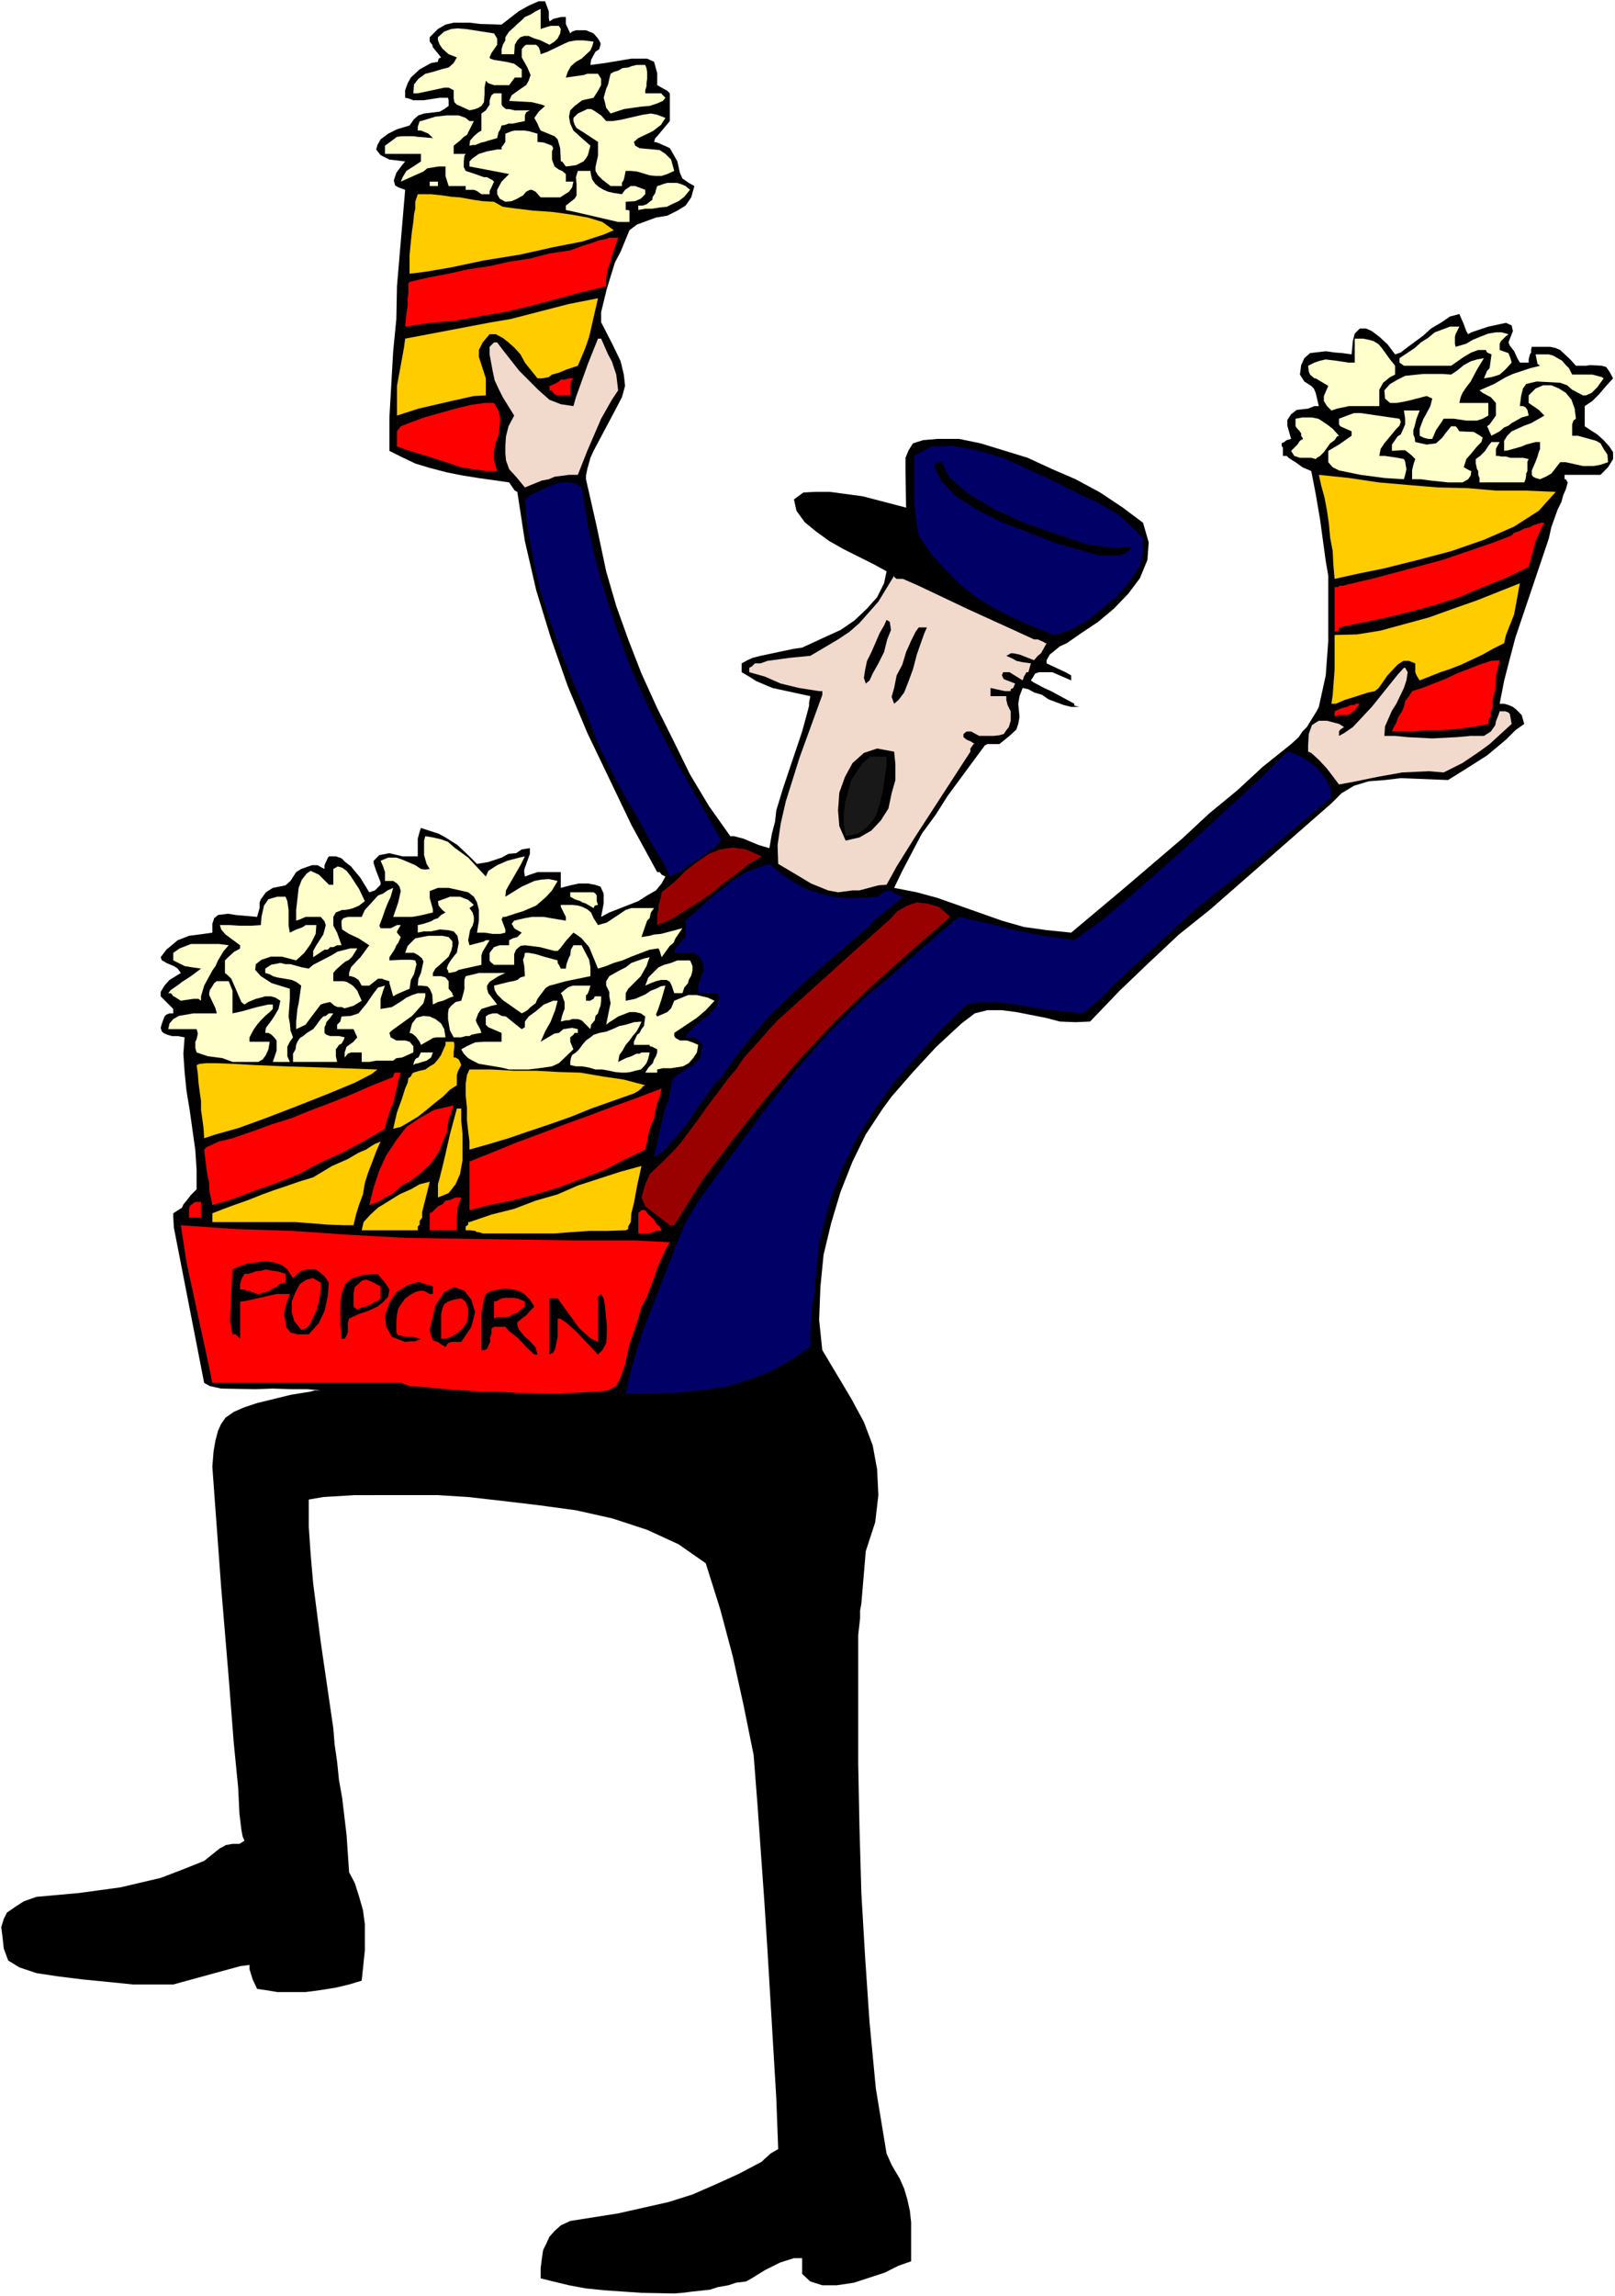 <?xml version="1.0" encoding="UTF-8" standalone="no"?>
<svg
   version="1.0"
   width="109.564mm"
   height="155.668mm"
   id="svg97"
   sodipodi:docname="Vendor - Popcorn 2.wmf"
   xmlns:inkscape="http://www.inkscape.org/namespaces/inkscape"
   xmlns:sodipodi="http://sodipodi.sourceforge.net/DTD/sodipodi-0.dtd"
   xmlns="http://www.w3.org/2000/svg"
   xmlns:svg="http://www.w3.org/2000/svg">
  <rect width="100%" height="100%" fill="#333333" stroke="none"/>
  <sodipodi:namedview
     id="namedview97"
     pagecolor="#ffffff"
     bordercolor="#000000"
     borderopacity="0.25"
     inkscape:showpageshadow="2"
     inkscape:pageopacity="0.0"
     inkscape:pagecheckerboard="0"
     inkscape:deskcolor="#d1d1d1"
     inkscape:document-units="mm" />
  <defs
     id="defs1">
    <pattern
       id="WMFhbasepattern"
       patternUnits="userSpaceOnUse"
       width="6"
       height="6"
       x="0"
       y="0" />
  </defs>
  <path
     style="fill:#ffffff;fill-opacity:1;fill-rule:evenodd;stroke:none"
     d="M 0,588.353 H 414.099 V 0 H 0 Z"
     id="path1" />
  <path
     style="fill:#000000;fill-opacity:1;fill-rule:evenodd;stroke:none"
     d="m 172.878,587.707 -8.402,-0.162 -9.371,-0.646 -4.847,-0.485 -4.362,-0.808 -4.039,-0.97 -3.231,-0.808 v -2.585 l 0.323,-2.585 0.323,-2.101 0.808,-1.616 0.808,-1.778 1.293,-1.454 1.616,-1.454 2.424,-1.131 12.279,-1.939 12.925,-2.909 6.14,-1.939 6.301,-2.747 5.655,-2.585 5.816,-3.07 0.646,-0.646 1.616,-1.454 1.939,-1.131 -0.485,-12.927 -2.262,-37.974 -0.808,-12.604 -1.777,-25.047 -0.969,-12.443 -2.585,-12.766 -2.747,-12.443 -3.231,-12.119 -3.716,-11.796 -6.947,-4.848 -8.078,-3.717 -8.886,-2.909 -9.371,-2.101 -9.533,-1.293 -9.533,-1.131 -8.563,-0.97 -7.755,-0.485 H 90.963 l -8.078,0.485 -3.716,0.646 v 6.948 l 0.485,7.11 0.646,7.433 1.939,15.028 3.231,22.138 0.323,4.04 0.646,4.525 0.485,4.686 0.808,4.525 1.131,9.534 0.646,9.534 1.454,2.747 1.131,3.555 0.969,3.393 0.485,3.555 v 3.07 3.717 l -0.808,7.756 -3.231,0.97 -3.393,0.808 -4.039,0.646 -3.716,0.485 h -7.271 l -2.908,-0.485 -2.262,-0.323 -1.131,-2.424 -0.808,-2.585 v -1.131 l -2.424,0.323 -7.109,1.939 -10.017,2.747 H 34.091 l -6.301,-0.646 -6.624,-0.646 -6.463,-0.808 -5.332,-0.808 -4.362,-1.454 -2.908,-1.778 -1.131,-3.07 -0.323,-2.909 -0.323,-2.585 0.646,-2.101 0.808,-1.616 2.1,-1.454 2.262,-1.454 3.231,-1.131 10.825,-0.97 10.663,-1.454 10.34,-2.424 5.493,-2.101 5.655,-2.262 3.231,-2.585 0.808,-0.646 0.323,-0.162 0.646,-0.323 0.485,-0.323 1.777,-0.323 h 1.777 l 1.293,-0.808 -0.485,-1.131 -0.323,-1.778 -0.485,-4.04 -0.323,-6.625 -1.131,-11.473 -1.293,-16.644 -1.939,-23.269 -2.262,-30.864 0.323,-4.04 0.485,-2.747 0.646,-2.424 0.808,-1.778 1.131,-1.616 2.1,-1.454 2.585,-1.131 3.393,-1.131 8.563,-2.101 2.908,-0.485 2.1,-0.323 1.131,-0.323 h 1.616 l -3.393,-0.323 h -4.039 l -4.847,-0.162 -4.524,0.162 -8.725,-0.162 -2.908,-0.646 -1.454,-0.808 -7.755,-39.751 -0.162,-2.585 v -1.131 l 2.262,-1.454 0.323,-0.808 0.808,-0.97 1.131,-1.454 1.454,-1.454 v -5.009 l -0.323,-5.009 -1.454,-10.342 -0.808,-4.848 -0.485,-4.848 -0.323,-4.686 0.323,-4.201 -1.777,-0.323 h -1.454 l -1.131,-0.323 -0.808,-0.323 -0.646,-0.485 -0.323,-0.97 0.323,-1.131 0.646,-1.778 0.485,-0.485 0.808,-0.323 h 0.969 v -1.131 l -3.231,-3.232 v -1.131 l 0.969,-1.616 1.293,-1.454 2.908,-1.778 -0.808,-1.131 -0.969,-0.646 -0.808,-0.323 -1.131,-0.485 -0.485,-0.323 -0.646,-0.323 -0.323,-0.808 1.454,-1.939 2.908,-2.424 2.908,-1.131 3.716,-0.485 2.262,-0.323 v -2.262 l 0.485,-1.454 0.969,-0.808 2.585,-0.323 1.939,0.323 5.493,0.485 0.646,-2.262 v -1.454 l 0.323,-0.808 1.293,-1.778 1.777,-1.131 3.231,-0.646 1.293,-1.131 1.454,-2.262 1.293,-0.808 2.747,-0.97 h 1.454 l 1.131,0.646 0.646,0.323 v -0.97 l 0.808,-1.778 0.323,-0.485 h 1.777 l 1.454,0.485 0.969,0.97 1.454,1.131 2.424,2.909 2.262,3.717 1.454,-0.485 1.454,-1.454 v -0.646 l -1.131,-2.909 -0.646,-1.939 v -0.646 l 1.454,-1.454 2.585,-0.485 3.393,0.808 h 1.454 2.424 v -4.525 l 0.485,-1.778 0.323,-0.97 4.524,1.454 1.777,0.97 3.07,1.939 3.07,2.909 1.939,1.939 2.908,-0.485 3.393,-1.131 1.777,-0.97 1.939,-0.162 1.454,-0.97 2.1,-0.323 v 0.97 0.485 l -1.454,4.04 v 0.646 l 0.162,1.131 1.293,-0.485 1.939,-0.646 h 5.978 v 4.04 l 2.424,-0.646 2.262,-0.485 h 2.262 l 1.777,0.323 1.454,0.485 0.808,1.778 v 2.585 l -0.646,3.393 2.1,-1.131 7.432,-2.909 2.262,-1.454 2.262,-1.293 1.454,-1.778 0.969,-1.778 -0.969,-0.485 -0.485,-0.646 h -0.646 l -6.624,-12.119 -5.655,-11.796 -5.655,-11.796 -5.009,-11.958 -4.362,-12.443 -3.716,-12.119 -2.908,-12.604 -1.939,-12.604 -0.646,-0.323 -1.454,-2.101 -7.917,-1.131 -4.039,-0.646 -4.039,-0.808 -4.362,-1.131 -3.716,-1.131 -3.716,-1.778 -2.908,-1.454 v -8.564 l 0.969,-16.967 0.808,-8.241 0.162,-8.403 2.1,-24.723 -1.777,-0.646 -0.808,-0.485 -0.323,-1.293 0.646,-1.939 1.454,-1.939 0.808,-0.97 -4.039,-0.485 -2.262,-1.131 -1.131,-1.454 0.323,-1.131 0.808,-1.454 1.939,-1.454 2.262,-1.131 3.231,-0.97 1.131,-1.616 1.131,-0.97 1.454,-0.485 4.039,-0.485 1.131,-0.646 1.131,-0.808 v -1.454 l -0.162,-0.646 h -2.1 l -4.201,0.646 h -2.585 l -1.293,-0.485 -0.808,-0.162 V 23.108 l 0.646,-1.778 0.808,-1.454 2.262,-2.101 1.454,-0.808 1.454,-0.808 1.777,-0.323 0.162,-0.808 0.646,-0.323 -2.1,-2.585 -0.162,-0.646 -0.646,-0.808 V 9.534 l 2.1,-2.101 1.939,-1.131 2.1,-0.485 h 2.262 1.939 l 2.585,0.323 5.493,0.162 4.362,-3.393 2.585,-1.454 1.454,-0.646 1.131,-0.485 h 1.616 l 0.969,2.585 v 1.778 l 0.162,0.808 0.969,-0.646 1.939,-0.485 h 1.293 v 1.778 l 1.131,2.424 0.485,-0.485 0.969,-0.323 h 1.454 1.131 l 1.939,0.808 1.131,1.293 0.646,1.131 v 0.485 l -0.323,1.131 -0.969,0.646 -1.131,2.101 -0.162,1.293 3.716,-0.485 6.786,-1.131 h 2.424 1.616 l 1.777,0.808 0.808,2.909 v 2.262 0.808 l 1.131,0.646 1.454,0.808 0.646,0.646 v 7.11 l -3.231,3.878 -0.485,0.485 -0.323,0.97 0.808,0.162 2.585,1.131 0.646,0.323 1.131,1.939 0.808,1.454 0.646,2.909 0.646,1.454 1.616,1.131 1.454,0.808 -0.808,2.909 -1.454,2.101 -2.1,1.293 -2.585,1.293 -2.908,0.485 -4.847,1.778 -1.939,1.454 -2.262,5.494 -1.454,2.747 -2.1,6.787 -1.454,5.979 v 2.585 l 2.908,5.656 2.1,4.363 0.808,3.393 0.323,2.909 -0.808,2.909 -1.777,3.393 -5.493,10.342 -0.808,1.778 -0.808,2.909 -0.323,1.616 v 0.97 l 2.747,12.119 2.424,11.473 2.585,8.888 3.07,8.564 3.393,8.726 4.039,8.888 4.201,8.403 4.201,8.564 4.847,8.08 5.493,7.756 h 0.969 l 2.424,0.646 3.878,1.616 2.747,0.808 0.646,-3.717 0.808,-3.07 0.323,-2.909 1.777,-5.817 4.847,-14.382 1.454,-5.333 0.323,-1.293 v -0.808 l 0.323,-1.616 -9.694,-2.101 -1.939,-0.808 -2.262,-0.97 -1.777,-1.131 -1.939,-1.131 v -2.262 l 1.454,-0.808 1.454,-0.646 1.939,-0.485 8.402,-1.778 2.262,-0.323 6.301,-2.909 3.554,-1.616 3.554,-2.424 3.231,-3.07 2.585,-2.909 1.777,-3.555 0.646,-3.07 -3.231,-1.778 -7.755,-3.878 -3.716,-2.101 -3.554,-2.585 -2.747,-2.262 -2.1,-2.909 -0.646,-2.909 2.424,-1.778 3.07,-0.162 h 3.716 l 8.402,1.131 4.362,1.131 6.786,1.778 -0.162,-9.534 v -3.232 l 0.808,-1.939 1.131,-1.778 2.585,-0.808 3.716,-0.323 h 5.493 l 5.493,1.131 5.816,1.778 6.301,1.939 6.301,2.909 5.978,2.585 6.301,3.393 5.816,3.878 5.17,3.878 1.454,5.009 -0.323,4.525 -1.939,4.686 -2.908,3.878 -3.716,3.878 -4.039,3.393 -4.362,2.909 -3.716,2.585 -1.777,0.808 -1.777,1.454 -0.808,0.646 -0.808,1.454 v 0.808 l 4.847,2.262 1.454,0.808 v 1.293 l -4.847,-2.101 h -2.262 -1.131 l -0.969,0.323 -0.323,0.485 -0.162,0.323 -0.646,0.97 0.646,0.485 2.747,1.454 1.777,0.808 5.978,3.232 v 0.485 l 1.293,0.323 h -2.1 l -1.939,-0.485 -3.878,-1.454 -1.616,-1.131 -2.1,-0.646 -1.454,-0.808 -1.454,-0.323 -0.808,2.101 -0.323,1.939 0.323,3.393 -0.323,1.778 -0.485,1.454 -1.777,1.616 -2.585,2.101 h -3.07 l -0.646,0.323 -9.533,12.927 -3.07,4.848 -3.554,4.848 -5.009,9.534 -2.1,4.363 5.816,1.131 5.332,1.454 16.48,5.817 5.655,1.616 5.816,0.808 6.301,0.646 14.056,-11.796 14.38,-12.281 6.947,-6.464 7.271,-5.979 6.463,-5.979 7.271,-5.817 1.939,-1.778 0.969,-1.454 1.131,-1.131 2.585,-4.201 0.485,-0.97 1.777,-8.08 0.646,-8.888 v -16.644 l -0.646,-3.717 -1.454,-10.665 -1.131,-6.625 -1.131,-5.817 -2.262,-0.97 -1.777,-1.293 -0.808,-0.485 -0.969,-0.646 -0.485,-0.485 h -0.969 v -2.101 l -0.323,-0.485 v -0.646 l 0.646,-0.323 0.646,-0.485 1.131,-0.323 -0.969,-3.393 v -1.454 l 0.969,-1.454 1.454,-1.131 2.908,-0.323 0.808,-0.323 0.808,-0.323 h 1.131 l -0.808,-3.393 -0.485,-1.131 -0.646,-0.646 -1.777,-1.131 -1.131,-1.778 0.323,-2.424 0.808,-1.778 1.454,-1.293 4.039,-0.485 2.262,0.323 2.1,0.162 2.262,0.323 0.323,-3.393 0.485,-1.939 1.293,-1.293 h 1.616 l 1.454,0.646 1.939,1.454 2.1,1.939 1.939,2.585 1.454,-0.485 1.454,-1.131 4.362,-3.232 1.939,-1.778 2.747,-1.616 2.1,-1.454 2.424,-0.646 1.131,2.585 0.646,1.778 0.485,0.808 0.808,-0.485 4.362,-1.454 4.524,-0.97 1.454,0.646 0.323,1.454 -1.131,2.909 0.323,0.808 1.131,1.454 0.808,1.778 0.646,1.131 h 2.262 v -0.808 l 0.323,-1.293 0.323,-0.485 v -0.808 l 0.162,-0.646 h 3.231 1.454 l 1.454,0.323 1.131,0.485 2.585,2.424 1.454,1.616 h 2.585 l 1.131,-0.162 2.908,0.162 1.131,0.323 0.808,1.131 0.969,1.778 -1.777,1.939 -1.777,2.101 -1.777,1.778 -1.939,1.293 v 5.171 l 1.454,0.97 1.777,1.131 1.616,1.454 1.454,1.616 0.969,1.454 v 1.778 l -1.293,2.101 -1.939,1.939 h -9.209 v 1.131 h 0.323 l 0.485,0.808 -0.162,0.646 -0.323,1.131 -0.646,1.454 -0.485,1.778 -0.969,1.939 -1.616,4.525 -0.646,2.909 -8.563,25.37 -1.454,5.494 -1.454,5.656 -1.131,5.817 h 1.131 l 1.131,0.323 1.131,0.485 0.808,0.646 1.454,1.454 0.646,2.262 -2.262,1.616 -2.424,2.424 -4.847,4.04 -5.332,3.393 -4.685,2.909 -12.118,-0.485 -4.039,0.485 -4.201,0.323 -3.716,1.131 -3.231,1.939 -2.585,2.585 -31.021,27.147 -8.078,6.464 -7.755,7.272 -7.432,7.11 -7.594,7.918 -3.716,0.162 -4.039,-0.162 -3.716,-0.97 -7.432,-1.454 -3.716,-0.485 h -3.716 l -3.231,0.808 -3.393,2.585 -6.463,5.979 -5.978,6.464 -5.493,6.302 -2.262,3.07 -4.362,6.625 -3.393,6.948 -3.07,7.756 -2.424,8.08 -1.939,8.08 -0.808,8.241 -0.323,8.403 0.808,7.756 7.432,12.443 3.231,5.979 2.262,5.979 1.131,6.14 0.323,6.625 -0.808,6.948 -2.424,7.433 -1.131,13.412 -0.323,1.778 v 1.939 l -0.485,4.363 v 32.803 l 0.323,16.321 0.485,16.967 0.969,16.482 1.131,16.644 1.616,16.967 2.747,16.644 1.293,2.909 0.646,1.131 1.454,2.424 1.131,2.585 0.808,2.747 0.646,2.909 0.323,2.909 v 3.393 3.232 3.393 l -3.231,1.131 -3.554,1.778 -7.917,2.585 -4.362,0.646 h -3.716 l -3.07,-0.97 -2.1,-1.939 v -4.04 h -2.1 l -3.554,1.131 -3.878,1.939 -3.393,2.101 -1.454,0.808 -2.585,0.323 -1.939,0.646 -2.747,0.485 -1.939,0.646 -4.524,0.485 -2.585,0.323 z"
     id="path2" />
  <path
     style="fill:#000000;fill-opacity:1;fill-rule:evenodd;stroke:none"
     d="m 172.878,585.768 -16.318,-1.616 -8.078,-1.293 -7.594,-1.131 v -1.939 -1.454 l 0.323,-0.808 0.969,-2.101 1.616,-1.778 1.293,-1.293 11.794,-2.262 11.633,-2.909 11.31,-3.555 5.655,-2.262 5.816,-2.262 1.454,-0.808 1.131,-0.646 3.393,-2.262 2.747,-1.454 h 1.616 l 2.585,1.454 2.908,1.131 2.908,0.808 2.747,0.646 h 2.908 l 3.231,-0.646 3.07,-0.808 3.231,-1.778 h 1.131 l 2.908,5.494 2.1,5.171 0.485,5.171 -0.323,6.948 -5.493,2.262 -3.07,1.131 -2.908,1.131 -3.393,0.646 -3.231,0.162 h -3.07 l -2.585,-0.162 v -3.232 -1.616 l -0.646,-1.454 -0.646,-0.646 h -0.808 l -3.716,0.808 -2.424,0.97 -6.463,3.393 -3.231,1.454 -3.393,1.131 -6.947,1.454 -3.393,0.646 z"
     id="path3" />
  <path
     style="fill:#000000;fill-opacity:1;fill-rule:evenodd;stroke:none"
     d="m 212.785,555.873 -2.747,-0.323 -2.585,-0.485 -2.1,-0.97 -1.777,-1.454 -1.293,-11.311 -0.808,-11.796 -0.969,-11.958 -0.485,-11.796 -1.939,-23.431 -1.131,-11.635 -1.616,-11.473 -0.323,-6.302 -0.485,-5.979 -1.293,-6.14 -1.131,-5.333 -2.585,-11.635 -1.293,-5.656 -0.969,-5.171 -1.454,-3.232 -3.07,-10.019 -0.646,-2.585 v -0.646 l -1.454,-0.162 -3.07,-1.293 -1.777,-0.808 -9.209,-4.04 -11.148,-2.909 -11.31,-2.585 -11.148,-1.939 -11.148,-1.454 -11.633,-0.97 -11.148,-0.162 -11.471,0.485 -11.633,1.131 0.323,1.778 0.969,4.525 1.454,10.988 2.424,21.007 v 3.232 l 0.323,7.11 0.646,6.948 1.131,10.665 0.323,3.07 1.131,7.272 1.131,6.948 0.646,3.717 0.485,3.717 0.646,4.04 -2.908,0.162 -2.585,0.323 -3.393,-0.323 -2.908,-0.162 -2.908,-0.646 -2.908,-1.131 -2.262,-1.131 -1.777,-1.454 -1.454,-4.04 -0.485,-4.201 -0.646,-4.363 v -4.363 l -0.323,-4.363 v -4.04 l -0.485,-3.878 -0.969,-3.878 -2.908,-26.178 -0.485,-9.049 -0.808,-9.857 -0.323,-9.534 v -8.888 l 0.646,-8.241 2.747,-3.232 4.039,-2.262 4.685,-1.454 5.17,-1.131 5.17,-1.131 10.34,-0.97 4.847,-0.323 h 9.533 l 18.903,0.646 9.856,0.646 9.209,0.162 9.694,0.323 9.856,0.323 10.017,0.323 4.847,-0.97 4.685,-0.808 4.524,-0.808 4.685,-0.97 4.201,-1.454 4.362,-1.616 4.362,-2.101 4.362,-2.747 h 2.262 l 4.524,7.918 2.1,4.04 2.262,4.363 1.454,4.363 1.616,4.525 0.969,4.848 0.162,5.009 -0.485,1.616 -1.131,6.14 -1.131,3.717 -0.646,1.778 -0.646,1.939 -0.485,10.019 -0.485,20.522 v 52.032 l 1.293,17.452 2.585,26.824 1.777,18.421 1.454,9.049 -1.777,0.646 -1.454,0.808 -1.616,0.323 -1.293,0.646 -3.393,0.485 z"
     id="path4" />
  <path
     style="fill:#000000;fill-opacity:1;fill-rule:evenodd;stroke:none"
     d="m 66.889,507.558 -1.454,-3.232 -0.323,-0.808 -0.323,-1.293 v -0.97 h -2.908 l -5.493,0.97 -8.24,2.424 -2.585,0.97 -2.424,0.808 -15.187,-1.131 -5.17,-0.323 -10.017,-1.131 -4.685,-1.131 -4.039,-1.454 -0.808,-2.909 -0.485,-2.585 v -1.939 l 0.808,-1.454 0.808,-1.778 1.777,-0.808 2.262,-1.131 2.908,-0.646 11.148,-1.131 10.987,-1.778 10.34,-2.585 5.17,-1.616 5.493,-2.101 1.777,-1.778 1.939,-1.616 1.939,-0.323 h 0.969 l 3.716,0.646 5.17,1.616 5.816,1.131 2.908,0.323 2.424,0.323 6.463,-0.323 2.262,6.625 1.454,6.625 0.323,3.555 v 3.393 l -0.969,7.433 -2.908,0.646 -3.07,0.485 -5.978,0.323 -6.14,-0.323 h -2.908 z"
     id="path5" />
  <path
     style="fill:#ff0000;fill-opacity:1;fill-rule:evenodd;stroke:none"
     d="m 142.988,357.116 -10.017,-0.162 -4.847,-0.323 h -4.685 l -4.524,-0.323 -4.685,-0.323 -4.685,-0.485 -4.524,-0.323 -1.777,-0.646 -0.162,-0.162 H 54.448 l -1.131,-5.494 -5.493,-25.37 -1.454,-9.534 14.056,0.97 14.703,0.485 14.056,0.97 14.703,0.808 20.681,0.323 22.458,0.323 h 15.511 l 9.209,0.485 -1.131,1.939 -2.1,4.686 -0.808,2.585 -1.939,5.009 -1.293,2.424 -0.808,2.909 -2.262,6.625 -1.131,5.171 -1.131,3.232 -1.131,2.262 -2.1,1.131 -2.908,0.323 z"
     id="path6" />
  <path
     style="fill:#000066;fill-opacity:1;fill-rule:evenodd;stroke:none"
     d="m 160.437,357.116 1.293,-5.656 1.616,-5.817 1.777,-5.333 8.563,-21.976 2.1,-5.171 3.716,-5.979 8.078,-11.15 8.078,-10.988 8.563,-10.988 8.563,-9.695 9.209,-9.049 4.847,-3.878 14.218,-12.443 4.847,-4.04 6.624,1.454 7.594,1.939 7.432,1.454 7.917,1.131 6.947,-5.009 6.947,-5.817 13.733,-12.119 20.519,-18.906 6.463,-6.464 1.454,0.323 2.1,0.97 1.777,1.131 1.939,1.454 1.454,1.616 1.454,2.101 0.808,1.616 0.323,2.424 -17.611,14.866 -18.257,14.705 -19.873,18.421 -2.908,3.07 -5.009,4.363 -7.755,-0.808 -3.878,-0.485 -3.878,-0.646 -3.554,-0.646 -3.878,-0.323 h -3.393 l -3.554,0.646 -7.432,7.272 -6.301,7.11 -5.493,6.302 -4.847,6.948 -4.362,7.11 -3.716,7.756 -3.07,8.403 -2.585,10.019 -0.646,6.14 -0.323,3.393 -0.162,3.393 -0.646,3.232 -0.485,6.948 v 3.717 l -5.009,3.393 -5.493,3.07 -5.655,2.101 -6.14,1.778 -6.301,0.808 -6.301,0.646 -6.301,0.162 z"
     id="path7" />
  <path
     style="fill:#000000;fill-opacity:1;fill-rule:evenodd;stroke:none"
     d="m 140.887,347.098 v -14.382 h 2.1 l 2.908,4.04 2.585,3.555 1.777,1.616 1.293,1.131 1.777,0.808 v -11.635 l 0.808,-0.646 0.646,1.131 0.323,1.778 0.485,5.171 v 2.262 l -0.162,2.262 -0.969,1.778 -1.131,1.131 -5.655,-5.979 -2.585,-2.262 -1.454,-0.97 h -0.646 v 4.686 l -0.646,3.07 -0.485,0.97 z"
     id="path8" />
  <path
     style="fill:#000000;fill-opacity:1;fill-rule:evenodd;stroke:none"
     d="m 137.01,347.098 -2.1,-1.939 -1.131,-1.293 -1.131,-1.131 -0.646,-0.485 -1.454,-1.131 -0.969,-1.131 h -0.969 -0.485 -0.969 -0.485 l -0.646,0.485 v 1.131 l -0.323,1.131 v 1.131 l -0.485,0.97 -0.323,0.808 -0.646,0.323 h -0.808 v -2.101 -1.616 -1.939 -1.778 -2.101 l 0.323,-1.616 0.323,-1.778 0.485,-1.454 1.454,-0.808 1.777,-0.323 1.777,-0.323 1.939,0.323 1.454,0.323 1.454,0.808 1.454,1.454 1.131,1.778 -1.131,1.131 -0.969,1.131 -1.131,0.808 -1.131,0.97 v 0.808 l 0.485,1.131 0.646,0.808 0.808,0.97 0.969,0.808 0.808,0.808 0.969,1.131 0.485,1.778 h -0.485 z"
     id="path9" />
  <path
     style="fill:#000000;fill-opacity:1;fill-rule:evenodd;stroke:none"
     d="m 114.229,345.159 -1.131,-0.646 -0.808,-0.646 -0.646,-0.162 -0.646,-0.323 -0.485,-1.131 -0.323,-1.454 1.454,-6.302 2.262,-3.393 2.585,-1.293 2.585,0.97 1.777,2.262 0.969,3.232 -0.969,3.717 -2.585,3.878 h -0.969 -0.485 -0.485 -0.646 l -0.808,0.323 z"
     id="path10" />
  <path
     style="fill:#000000;fill-opacity:1;fill-rule:evenodd;stroke:none"
     d="m 103.888,343.866 -3.393,-1.293 -1.454,-2.585 -0.323,-2.909 1.131,-3.232 1.777,-2.747 2.908,-1.778 2.747,-0.808 3.716,1.131 v 0.162 0.646 0.646 0.485 h -0.808 l -1.454,-0.808 h -1.131 l -1.131,0.323 -1.454,0.808 -1.131,0.808 -0.808,1.131 -0.969,1.454 -0.323,1.454 -0.162,2.101 v 1.616 0.97 l 0.485,0.808 h 0.646 l 1.131,0.323 h 1.777 l 2.262,0.485 -0.808,0.323 -0.646,0.323 h -1.131 z"
     id="path11" />
  <path
     style="fill:#000000;fill-opacity:1;fill-rule:evenodd;stroke:none"
     d="m 87.57,343.058 -0.323,-3.717 v -2.909 -2.909 l 0.485,-2.424 0.808,-2.101 1.777,-1.454 2.747,-0.808 3.716,-0.323 1.939,2.262 1.131,1.778 -0.323,1.778 -1.131,1.293 -1.616,1.293 -2.424,1.131 -2.424,0.808 -2.424,1.131 -0.323,1.131 v 0.97 0.808 0.646 l -0.323,0.808 -0.485,0.808 h -0.323 z"
     id="path12" />
  <path
     style="fill:#ff0000;fill-opacity:1;fill-rule:evenodd;stroke:none"
     d="m 114.229,343.058 h -0.646 -0.485 v -2.585 -1.939 -1.778 l 0.323,-1.454 0.485,-1.131 0.969,-0.646 1.454,-0.485 1.939,-0.323 1.131,0.808 0.646,1.778 v 1.778 l -0.323,1.778 -1.131,1.616 -1.293,1.131 -1.616,0.97 z"
     id="path13" />
  <path
     style="fill:#000000;fill-opacity:1;fill-rule:evenodd;stroke:none"
     d="m 59.619,341.927 -0.323,-1.616 -0.323,-1.778 0.323,-6.948 0.323,-6.302 1.777,-0.808 1.939,-0.646 2.262,-0.323 2.585,-0.323 2.1,0.323 1.939,0.646 1.454,1.131 1.454,2.262 1.131,-1.131 1.131,-0.808 1.293,-0.323 h 0.969 1.293 l 1.131,0.808 1.131,0.97 1.131,1.616 -0.323,3.555 -0.808,3.717 -1.454,3.07 -2.585,2.909 h -2.908 l -1.777,-0.485 -1.131,-1.454 -0.162,-1.454 -0.323,-1.778 0.323,-1.778 0.485,-1.616 0.646,-1.778 h -3.393 l -1.454,0.323 -6.463,1.454 -1.454,0.162 v 9.534 l -1.131,-1.131 h -0.323 z"
     id="path14" />
  <path
     style="fill:#ff0000;fill-opacity:1;fill-rule:evenodd;stroke:none"
     d="m 77.23,340.796 -1.777,-2.262 -0.646,-2.262 v -2.747 l 0.969,-2.424 1.131,-2.101 1.777,-1.131 1.616,-0.323 1.939,1.131 v 1.131 l -0.162,2.101 -0.323,1.616 -0.646,2.424 -0.808,1.616 -0.808,1.778 -0.808,0.97 z"
     id="path15" />
  <path
     style="fill:#ff0000;fill-opacity:1;fill-rule:evenodd;stroke:none"
     d="m 126.669,337.887 v -1.131 -0.808 -0.646 -0.485 -0.646 -0.646 l 0.808,-0.162 1.131,-0.646 0.969,-0.162 h 0.969 0.969 l 1.131,0.162 0.808,0.323 1.131,0.485 v 0.646 0.323 0.323 l -1.131,0.808 -0.808,0.808 -1.131,0.323 -0.969,0.646 -0.969,0.162 h -0.969 -1.131 z"
     id="path16" />
  <path
     style="fill:#ff0000;fill-opacity:1;fill-rule:evenodd;stroke:none"
     d="m 91.609,335.625 -0.969,-0.808 v -1.778 -1.454 l 0.323,-1.778 0.969,-0.808 0.808,-0.808 1.131,-0.323 1.616,0.646 2.1,1.131 v 0.485 0.97 0.808 0.808 l -0.646,0.646 -0.808,0.162 -0.808,0.646 -0.646,0.323 -0.808,0.323 -0.808,0.162 -0.969,0.323 z"
     id="path17" />
  <path
     style="fill:#ff0000;fill-opacity:1;fill-rule:evenodd;stroke:none"
     d="m 65.92,331.585 -0.808,-0.323 -0.646,-0.162 -0.485,-0.323 h -0.646 l -0.808,-0.323 h -0.969 v -0.808 -0.646 l 0.323,-1.131 0.808,-1.454 h 0.969 l 1.131,-0.323 0.808,-0.323 1.454,-0.162 1.131,-0.323 1.454,0.323 1.454,0.162 2.1,0.646 v 0.646 0.808 0.808 l -1.454,0.323 -0.808,0.808 -0.969,0.323 -0.808,0.646 -0.969,0.323 -0.808,0.162 -0.808,0.323 z"
     id="path18" />
  <path
     style="fill:#ffcc00;fill-opacity:1;fill-rule:evenodd;stroke:none"
     d="m 124.569,316.072 h -0.808 l -0.969,-0.323 h -0.485 l -0.485,-0.323 -1.293,-0.162 h -1.131 v -0.97 l 0.646,-0.485 v -0.646 h 0.323 l 5.655,-1.939 5.816,-1.454 5.493,-2.101 5.655,-1.616 5.17,-2.262 5.493,-1.778 5.493,-1.778 5.332,-1.454 -1.131,5.171 -0.808,4.363 -0.646,2.585 -0.162,2.262 -0.646,1.131 v 0.646 l -0.646,0.323 -4.847,0.162 h -4.524 l -4.685,0.323 -4.201,0.323 h -4.685 -4.524 -4.362 z"
     id="path19" />
  <path
     style="fill:#ff0000;fill-opacity:1;fill-rule:evenodd;stroke:none"
     d="m 163.668,316.072 v -0.646 -0.485 -0.97 -0.485 -1.131 -1.454 l 0.808,-0.808 h 0.969 l 0.808,1.131 1.454,1.293 0.323,0.646 0.485,0.646 0.646,0.485 0.485,0.97 -0.485,0.162 h -0.969 l -0.808,0.323 -0.808,0.323 h -1.131 -0.646 -0.808 z"
     id="path20" />
  <path
     style="fill:#ffcc00;fill-opacity:1;fill-rule:evenodd;stroke:none"
     d="m 103.888,315.264 h -1.454 -1.131 -1.454 -1.454 -1.454 -1.454 -1.616 -1.131 l 0.485,-2.101 1.777,-1.939 1.939,-1.778 2.908,-1.778 2.585,-1.616 2.908,-1.293 2.262,-1.293 2.585,-0.646 -0.808,3.232 -0.646,2.585 -0.485,1.939 v 1.454 l -0.646,0.808 v 0.97 l -0.485,0.485 v 0.97 h -0.969 -0.808 -0.646 z"
     id="path21" />
  <path
     style="fill:#ff0000;fill-opacity:1;fill-rule:evenodd;stroke:none"
     d="m 110.997,315.264 h -0.808 v -0.97 -0.808 -1.131 -1.454 l 0.646,-0.323 0.485,-0.485 0.969,-0.97 1.131,-0.485 0.808,-0.97 1.131,-0.162 1.454,-0.646 h 1.454 l -0.323,0.808 -0.323,0.97 -0.323,0.808 v 1.131 l -0.162,0.97 v 1.293 1.131 1.293 h -0.808 -0.646 -0.808 -0.969 -1.454 z"
     id="path22" />
  <path
     style="fill:#ffcc00;fill-opacity:1;fill-rule:evenodd;stroke:none"
     d="m 88.378,313.972 -4.362,-0.162 -4.039,-0.323 -4.201,-0.323 h -4.362 -4.362 -4.039 -4.362 -4.201 v -0.808 -0.323 -0.485 -0.646 l 2.908,-1.131 3.07,-1.131 3.231,-1.131 3.231,-1.293 3.07,-1.131 3.393,-1.131 3.231,-1.131 3.716,-1.131 4.847,-2.909 4.039,-1.778 2.747,-1.616 1.939,-0.808 1.454,-0.97 0.808,-0.485 0.808,-0.323 0.646,-0.323 -1.131,2.585 -0.969,2.585 -1.131,2.909 -0.808,2.585 -0.485,2.909 -0.969,2.585 -0.808,2.585 -0.646,2.747 h -0.808 -0.969 z"
     id="path23" />
  <path
     style="fill:#990000;fill-opacity:1;fill-rule:evenodd;stroke:none"
     d="m 171.747,313.972 -6.301,-4.848 -0.323,-0.808 -0.646,-1.454 0.969,-3.393 1.131,-2.585 3.716,-3.555 1.939,-1.939 2.1,-2.262 5.17,-6.948 1.454,-2.101 1.939,-2.585 3.878,-5.171 1.939,-2.262 1.939,-2.909 4.362,-4.848 2.262,-2.585 2.1,-2.262 19.711,-17.775 9.048,-8.08 1.939,-2.101 2.585,-1.454 2.424,-0.808 2.747,0.323 2.908,0.808 2.908,2.585 -10.017,8.726 -10.179,9.049 -9.371,9.049 -9.048,9.695 -8.563,9.857 -8.24,10.342 -8.078,10.665 -7.271,11.635 z"
     id="path24" />
  <path
     style="fill:#ff0000;fill-opacity:1;fill-rule:evenodd;stroke:none"
     d="m 48.47,312.032 v -1.131 -0.808 l 0.162,-0.97 0.323,-0.323 0.646,-0.485 0.485,-0.323 h 0.646 0.808 v 0.808 1.293 0.808 1.131 h -0.808 -0.808 -0.969 z"
     id="path25" />
  <path
     style="fill:#ff0000;fill-opacity:1;fill-rule:evenodd;stroke:none"
     d="m 120.368,310.093 v -1.778 -1.454 -1.454 -1.616 -1.778 -1.131 -1.778 -1.454 l 5.655,-2.262 6.301,-2.585 6.14,-2.262 6.301,-2.424 6.301,-2.262 5.978,-2.262 6.301,-2.262 6.301,-2.424 -0.485,2.101 -0.646,1.778 -0.485,1.939 -0.323,1.939 -0.808,1.778 -0.646,2.262 -0.323,1.778 -0.485,2.101 -5.009,2.424 -5.332,2.747 -5.816,2.262 -5.978,2.262 -5.978,1.778 -6.14,1.616 -5.655,1.131 z"
     id="path26" />
  <path
     style="fill:#ff0000;fill-opacity:1;fill-rule:evenodd;stroke:none"
     d="m 54.448,308.801 -0.323,-1.616 -0.323,-1.454 -0.162,-1.131 v -1.454 l -0.323,-1.454 -0.323,-1.778 -0.323,-2.585 -0.323,-2.747 0.646,-0.646 1.131,-0.485 0.646,-0.323 1.454,-0.646 1.454,-0.323 1.939,-0.485 5.17,-1.778 4.847,-1.778 5.17,-1.616 5.17,-2.101 5.17,-1.939 5.17,-2.101 5.17,-2.262 5.332,-2.101 0.162,-0.808 0.323,-0.323 h 0.485 0.969 l -0.646,2.101 -0.323,1.778 -0.485,1.939 -0.485,2.101 -0.646,1.293 -0.646,2.101 -0.485,1.454 -0.323,1.616 -5.493,3.232 -5.493,2.909 -5.655,2.585 -5.493,2.909 -5.655,2.262 -5.493,1.939 -5.493,2.101 z"
     id="path27" />
  <path
     style="fill:#ff0000;fill-opacity:1;fill-rule:evenodd;stroke:none"
     d="m 94.679,308.801 1.131,-4.525 1.454,-4.363 1.777,-3.878 2.585,-3.878 2.585,-3.393 3.393,-2.262 3.716,-2.101 5.009,-1.131 -1.293,3.717 -0.485,3.232 -0.969,2.262 -0.808,2.262 -1.131,1.778 -1.454,1.939 -2.262,2.101 -2.908,2.262 -1.454,0.646 -1.131,0.808 -1.131,1.131 -1.131,0.808 -1.454,0.646 -1.131,0.808 -1.454,0.646 z"
     id="path28" />
  <path
     style="fill:#ffcc00;fill-opacity:1;fill-rule:evenodd;stroke:none"
     d="m 112.29,306.862 v -1.131 -0.97 -1.293 l 0.485,-1.778 0.646,-2.585 0.808,-3.393 1.131,-5.009 1.777,-6.625 h 0.485 0.646 v 3.232 l 0.323,3.232 v 3.393 3.393 l -0.646,3.555 -1.131,2.585 -1.777,2.262 z"
     id="path29" />
  <path
     style="fill:#000066;fill-opacity:1;fill-rule:evenodd;stroke:none"
     d="m 167.708,296.52 1.131,-5.494 1.777,-7.272 0.808,-1.939 0.323,-1.939 0.323,-1.131 0.162,-1.454 0.646,-1.293 3.716,-2.424 1.131,-0.646 0.969,-0.808 0.808,-1.131 0.323,-1.454 0.323,-1.778 -1.777,-1.778 -0.323,-0.162 h -1.131 -1.131 l 0.646,-1.131 3.07,-2.909 1.939,-1.454 1.454,-1.454 1.131,-1.454 0.323,-1.778 -0.323,-1.131 h -5.009 v -1.939 l 0.808,-2.585 0.646,-1.293 -0.323,-2.262 -0.646,-1.131 -1.454,-1.131 h -5.17 l 0.323,-1.131 1.777,-2.101 0.808,-0.808 v -4.201 l 7.432,-6.625 5.17,-4.04 2.908,-1.778 2.908,-1.131 3.07,-0.97 3.231,2.747 3.07,1.939 3.231,1.778 3.554,1.131 3.07,0.808 3.716,0.323 h 3.716 l 4.362,-0.323 0.808,-0.808 1.293,-0.646 h 1.131 l 1.616,0.97 1.454,0.485 -4.039,3.393 -3.716,2.909 -0.646,0.97 -4.847,4.201 -10.34,8.888 -5.17,4.848 -5.17,5.009 -4.524,5.171 -4.362,5.494 -3.716,5.333 -2.1,2.101 -1.939,2.909 -2.262,3.07 -2.262,3.555 -4.685,5.494 -2.1,2.262 z"
     id="path30" />
  <path
     style="fill:#ffcc00;fill-opacity:1;fill-rule:evenodd;stroke:none"
     d="m 120.368,294.581 v -2.101 l -0.323,-2.585 -0.323,-2.909 V 283.754 l -0.323,-3.07 v -2.909 l 0.323,-2.262 0.646,-1.454 h 5.655 l 5.816,0.323 h 5.655 l 5.816,0.323 5.493,0.162 5.655,0.97 5.493,0.808 5.493,1.454 -0.646,0.323 -0.323,0.485 -0.808,0.646 -1.131,0.646 -5.493,1.939 -5.493,1.939 -5.17,2.101 -5.493,1.939 -5.332,1.778 -5.17,1.778 -4.847,1.454 z"
     id="path31" />
  <path
     style="fill:#ffcc00;fill-opacity:1;fill-rule:evenodd;stroke:none"
     d="m 52.348,291.672 -0.162,-2.585 -0.323,-2.424 -0.323,-2.262 v -2.262 l -0.323,-2.262 -0.323,-2.424 -0.162,-2.262 -0.323,-2.262 0.808,-0.323 1.777,-0.162 h 2.585 l 4.039,0.162 5.816,0.323 7.755,0.323 10.34,0.323 13.249,0.485 -1.454,1.131 -4.362,2.262 -6.624,2.747 -7.755,3.07 -8.402,3.232 -7.109,2.585 -5.816,1.616 z"
     id="path32" />
  <path
     style="fill:#ffcc00;fill-opacity:1;fill-rule:evenodd;stroke:none"
     d="m 100.818,289.248 0.969,-4.201 1.293,-3.555 0.808,-2.585 0.646,-1.454 0.162,-1.131 0.646,-0.485 0.323,-0.646 0.323,-0.323 1.616,-0.485 1.454,-0.323 1.131,-0.808 1.131,-0.646 0.969,-1.131 0.808,-1.131 0.485,-1.131 0.646,-1.454 v -0.646 -0.162 h 0.323 0.323 0.485 0.969 l 0.162,0.485 v 0.808 l -0.162,1.293 v 1.454 h 0.485 l 0.808,0.485 0.323,0.646 0.323,0.808 -0.646,1.131 -0.323,0.808 -0.162,0.646 v 0.485 0.97 1.131 l -1.777,1.131 -1.777,1.778 -2.262,1.778 -1.939,1.616 -2.262,1.778 -2.424,1.454 -1.939,1.131 z"
     id="path33" />
  <path
     style="fill:#ffffcc;fill-opacity:1;fill-rule:evenodd;stroke:none"
     d="m 165.446,274.866 0.808,-1.293 1.131,-1.131 0.323,-0.97 0.485,-0.808 0.323,-0.97 v -0.808 l -1.293,-0.646 -0.646,-0.162 v -0.323 h -4.039 v -0.808 l 0.808,-1.778 0.646,-0.485 0.485,-0.97 0.646,-0.808 0.323,-2.424 -1.131,-0.808 -1.454,-0.323 h -1.454 l -2.908,1.131 -1.454,0.97 -0.808,0.485 -0.808,0.646 0.808,-4.04 0.323,-1.454 -0.323,-1.778 v -1.131 l -0.808,-1.616 v -1.131 l 0.808,-1.293 2.585,-1.454 1.616,-0.808 1.454,-1.131 3.231,-1.131 1.454,-0.323 -0.323,0.808 -0.485,1.454 -0.646,1.131 -0.808,1.454 -3.231,3.232 -0.646,1.131 v 1.939 l 2.424,-0.485 2.585,-1.131 1.454,-0.97 1.293,-0.485 1.293,-0.646 1.131,-0.162 -0.646,2.262 -0.323,1.131 -0.808,2.424 -0.646,1.616 0.323,0.485 2.585,-1.131 0.969,-0.97 0.808,-1.939 3.554,-1.454 h 1.131 1.131 l 2.747,0.646 1.777,0.808 -2.262,2.424 -2.262,1.939 -5.816,3.878 v 0.808 l 0.323,0.485 1.131,0.646 h 0.646 1.131 l 1.454,0.485 1.454,0.646 -0.323,1.939 -0.969,1.454 -1.131,1.293 -1.454,0.808 -3.07,0.485 h -2.1 l -1.454,0.323 v 0.808 z"
     id="path34" />
  <path
     style="fill:#ffffcc;fill-opacity:1;fill-rule:evenodd;stroke:none"
     d="m 159.468,274.866 -1.777,-0.162 -1.454,-0.323 -1.777,-0.323 h -1.777 l -1.616,-0.485 -1.777,-0.323 h -1.616 l -1.454,-0.323 v -0.808 l 0.162,-0.97 0.323,-0.808 0.969,-0.646 0.808,-0.808 0.808,-1.131 0.969,-1.131 1.131,-0.808 0.808,-0.646 1.454,-0.485 1.777,-0.323 1.616,-0.646 1.777,-0.808 1.616,-0.323 2.1,-0.646 1.939,-0.162 -0.485,1.131 -0.808,1.454 -0.969,1.131 -0.808,1.131 -0.969,1.131 -0.808,1.454 -0.808,1.131 -0.323,1.778 1.939,-0.97 1.454,-0.485 1.293,-0.646 h 0.808 l 0.485,-0.323 h 0.646 0.646 0.808 l -0.323,1.454 -0.485,1.293 -0.646,0.808 -0.808,0.808 -1.454,0.323 -1.131,0.323 -1.293,0.162 z"
     id="path35" />
  <path
     style="fill:#ffffcc;fill-opacity:1;fill-rule:evenodd;stroke:none"
     d="m 130.547,274.059 -1.939,-0.485 -1.939,-0.323 -3.878,-0.646 -1.616,-0.808 -1.131,-0.646 -1.131,-1.131 -0.646,-1.131 1.454,-0.808 2.1,-0.97 2.262,-0.162 h 4.524 v -2.262 l -3.393,-1.454 -0.646,-0.646 v -2.101 l 0.646,-0.485 1.131,-0.323 h 1.131 l 1.131,0.646 1.131,0.162 2.585,2.101 1.454,1.131 0.808,-0.485 v -0.97 -0.485 l 0.969,-1.293 1.777,-1.293 2.1,-1.778 2.424,-0.97 h 1.131 l -0.646,2.424 -1.131,2.909 -1.454,2.585 -0.485,1.131 -0.646,1.454 3.554,-2.101 1.131,-0.162 1.131,-0.97 2.262,-0.323 1.454,0.323 v 0.97 h -0.808 l -0.323,0.485 -0.808,0.646 v 1.131 l 0.808,1.939 -3.716,3.555 -1.777,0.808 -2.1,0.323 -3.878,0.485 z"
     id="path36" />
  <path
     style="fill:#ffffcc;fill-opacity:1;fill-rule:evenodd;stroke:none"
     d="m 94.679,272.119 h -1.939 v -2.424 h -2.747 l -0.808,0.323 -0.808,0.97 v -1.293 l 0.485,-1.454 1.777,-1.293 0.969,-1.131 -0.969,-2.101 h -4.201 v -1.131 l 0.808,-0.808 0.323,-1.293 2.424,-0.162 1.939,-0.646 2.1,-2.585 1.777,-2.585 1.131,-1.454 1.777,-0.485 -0.485,1.293 -0.646,2.101 v 2.585 l 2.908,-0.485 2.585,-1.616 1.131,-0.808 1.454,-0.646 1.454,-0.485 h 1.939 v 0.808 l -0.485,1.778 -2.908,3.232 -5.17,3.717 -0.646,0.646 0.323,1.131 1.454,0.808 h 2.262 l 1.131,0.323 0.969,1.131 v 1.131 0.485 l -2.908,1.293 -1.454,0.162 -0.808,0.646 h -4.362 z"
     id="path37" />
  <path
     style="fill:#ffffcc;fill-opacity:1;fill-rule:evenodd;stroke:none"
     d="m 105.989,272.927 0.162,-0.808 0.323,-0.646 0.323,-0.323 0.485,-0.162 0.323,-0.646 0.323,-0.646 h 0.808 0.808 0.646 0.808 l -0.485,1.293 -1.131,0.808 -1.131,0.323 -0.969,0.323 -0.808,0.162 z"
     id="path38" />
  <path
     style="fill:#ffffcc;fill-opacity:1;fill-rule:evenodd;stroke:none"
     d="m 80.299,272.119 h -1.131 -1.131 -1.454 -1.454 v -2.101 l 0.646,-1.131 0.162,-1.131 0.323,-0.808 0.646,-0.97 0.808,-0.485 0.969,-0.808 1.616,-0.97 0.646,-0.808 0.485,-0.646 0.323,-0.485 0.485,-0.646 0.646,-0.646 0.646,-0.162 0.808,-0.646 h 1.131 l -0.808,1.131 -0.969,1.131 -0.162,0.646 -0.323,0.646 v 0.808 0.646 l 0.485,0.485 0.969,0.323 h 0.323 1.131 0.808 l 1.454,0.323 -0.323,0.808 -0.485,0.808 -0.646,0.323 -0.323,0.485 -0.485,0.646 v 0.646 1.131 l 0.323,1.454 h -0.969 -0.808 -0.646 -0.808 -0.646 -0.808 -0.808 z"
     id="path39" />
  <path
     style="fill:#ffffcc;fill-opacity:1;fill-rule:evenodd;stroke:none"
     d="m 59.619,272.119 -2.585,-0.97 -3.716,-0.485 -2.908,-0.97 -0.323,-1.131 v -1.616 l 0.323,-0.646 0.323,-1.454 -0.323,-1.131 H 43.139 l 0.323,-1.454 0.969,-1.131 1.454,-0.808 3.716,-0.646 h 5.978 l -0.323,-1.293 -1.616,-3.393 v -0.485 l 0.162,-0.808 0.646,-0.97 0.485,-0.808 0.646,-0.485 h 3.07 l 0.969,2.424 v 2.424 2.585 0.808 l 2.262,-0.485 4.039,-1.131 2.908,-0.646 h 1.131 v 1.131 l -0.808,0.808 -1.131,0.97 -1.131,1.131 -0.969,1.131 -0.808,1.131 -1.131,2.101 v 1.131 h 5.17 l -0.323,1.939 -0.646,1.454 -0.808,1.131 -1.131,0.646 h -1.454 -1.777 -1.616 z"
     id="path40" />
  <path
     style="fill:#ffffcc;fill-opacity:1;fill-rule:evenodd;stroke:none"
     d="m 69.959,272.119 0.969,-2.909 v -2.585 l -0.646,-0.808 -0.646,-0.646 -0.808,-0.485 h -0.808 l 0.162,-1.293 1.454,-1.939 0.646,-0.97 1.131,-1.939 0.485,-2.101 -1.293,-0.808 -1.131,-0.323 h -1.454 l -1.131,0.323 -1.293,0.323 -1.939,0.808 -0.969,0.646 -0.808,-0.646 -0.485,-1.131 -0.969,-2.262 -1.131,-2.585 -0.808,-0.808 -0.808,-0.646 v -3.232 l 0.808,-0.808 1.616,-1.454 0.969,-0.485 0.485,-0.323 v -0.808 l -3.716,-2.747 -1.131,-1.293 -0.323,-1.131 h 2.585 l 2.585,0.162 h 2.908 l 2.424,-0.162 0.162,-2.101 0.646,-2.909 1.131,-1.616 1.131,-0.323 1.131,-0.323 h 2.1 l 0.162,0.323 0.323,0.808 0.323,2.262 v 4.04 l 0.323,1.778 1.616,-0.808 0.969,-0.323 0.808,-0.323 0.646,-0.485 h 0.808 1.939 l -0.162,2.262 -1.293,2.585 -1.616,2.262 -2.1,1.939 -3.716,-0.97 h -2.747 l -2.424,0.808 -1.454,1.131 -0.162,1.454 1.454,1.616 2.747,1.778 4.685,1.454 v 1.131 1.454 l -0.323,4.525 0.323,1.778 0.162,1.778 0.646,1.778 -0.808,1.131 -0.646,1.293 v 0.97 0.485 0.97 l 0.646,1.454 z"
     id="path41" />
  <path
     style="fill:#ffffcc;fill-opacity:1;fill-rule:evenodd;stroke:none"
     d="m 107.927,267.756 -0.323,-0.808 -0.485,-0.646 -0.323,-0.485 -0.323,-0.323 -0.808,-0.646 -0.646,-0.162 0.646,-2.424 1.131,-1.454 1.777,-0.485 1.616,0.162 1.454,0.646 1.454,1.131 0.808,1.454 0.323,2.101 h -1.454 -0.808 l -0.969,0.162 -0.485,0.323 -1.131,0.646 z"
     id="path42" />
  <path
     style="fill:#ffffcc;fill-opacity:1;fill-rule:evenodd;stroke:none"
     d="m 118.268,265.817 h -1.939 l -0.969,-1.778 -0.485,-2.909 v -1.454 l 0.162,-1.131 0.646,-0.808 1.131,-0.97 1.454,-0.323 0.646,-2.262 0.162,-0.808 v -2.262 l 0.323,-0.97 2.1,-0.485 1.293,-0.323 h 3.878 2.908 l -1.777,0.808 -2.262,1.454 -0.646,0.97 v 0.808 l 0.323,1.131 2.262,2.909 -1.454,0.323 -2.585,0.808 -0.808,1.131 -0.646,1.778 0.323,0.808 0.808,1.454 0.323,0.97 -1.131,0.162 -1.454,0.323 -0.485,0.323 h -0.969 z"
     id="path43" />
  <path
     style="fill:#ffffcc;fill-opacity:1;fill-rule:evenodd;stroke:none"
     d="m 151.389,263.717 -1.454,-1.454 -0.808,-0.808 -0.969,-0.323 h -0.485 -0.969 l -0.808,0.323 h -0.808 l -1.293,0.323 0.323,-1.454 0.323,-0.97 0.323,-0.808 v -0.808 -0.97 l -0.323,-0.808 -0.323,-0.97 -0.323,-0.485 0.969,-0.808 0.808,-0.646 0.808,-0.323 0.646,-0.162 h 0.808 1.293 0.808 1.454 l -0.323,1.131 -0.323,0.808 -0.162,0.323 -0.323,0.162 v 0.646 0.808 h 0.485 0.646 l 0.162,-0.162 0.646,-0.323 0.323,-0.646 h 0.808 0.808 v 1.131 l -0.162,1.293 -0.323,0.808 -0.323,1.131 -0.646,0.646 -0.162,1.131 -0.969,1.131 z"
     id="path44" />
  <path
     style="fill:#ffffcc;fill-opacity:1;fill-rule:evenodd;stroke:none"
     d="m 75.937,263.717 v -1.939 l 0.323,-3.232 0.323,-1.454 0.646,-4.525 -1.293,-0.97 -1.131,-0.485 -3.716,-0.646 -1.131,-0.323 -0.808,-0.485 -1.131,-0.323 v -1.131 l 1.454,-0.97 2.424,-0.485 1.293,0.323 h 1.293 l 2.908,0.808 1.777,0.323 1.131,-0.97 4.685,-2.424 1.616,-0.97 3.231,-0.808 h 1.777 l -1.293,2.101 -0.808,0.808 -0.969,0.485 -0.808,0.646 -1.616,1.454 -0.646,0.808 v 2.101 h 1.131 1.454 l 0.808,0.162 1.131,0.646 0.646,0.485 0.969,1.131 0.485,1.131 0.646,1.454 -2.1,1.293 -2.262,0.646 -0.808,-0.323 h -0.969 l -0.808,-0.323 -1.131,-0.97 -1.454,0.323 -0.969,0.323 -2.585,3.393 -1.293,1.778 z"
     id="path45" />
  <path
     style="fill:#ffffcc;fill-opacity:1;fill-rule:evenodd;stroke:none"
     d="m 133.778,259.677 -4.847,-3.393 -1.454,-1.454 -0.646,-1.131 -0.162,-1.131 3.878,-0.97 0.969,-0.162 1.131,-0.323 0.808,-0.646 1.131,-0.323 -0.162,-2.585 -0.323,-1.616 0.323,-0.808 0.162,-0.97 h 0.969 l 1.777,0.323 2.1,0.646 3.554,0.97 v 0.646 l 0.323,0.485 0.485,0.97 h 1.293 l 0.162,-1.131 0.646,-1.778 0.323,-0.485 0.162,-1.454 0.646,-1.131 h 2.1 l 1.939,3.717 0.323,1.939 v 1.131 1.131 l -6.301,1.293 -1.777,0.485 -1.131,0.323 -1.293,0.323 -0.808,0.485 -0.323,0.323 -1.939,2.585 -0.485,1.131 -1.293,0.97 -0.808,0.808 -0.808,0.485 z"
     id="path46" />
  <path
     style="fill:#ffffcc;fill-opacity:1;fill-rule:evenodd;stroke:none"
     d="m 110.997,257.415 -0.162,-2.585 -0.646,-1.454 -0.646,-0.646 -1.616,-0.162 h -0.808 l 0.162,-1.778 0.646,-1.454 0.646,-2.909 -0.323,-0.808 -0.969,-0.808 -1.131,-0.646 h -2.262 l 0.646,-1.778 1.131,-1.131 0.808,-0.808 3.393,-0.646 h 3.554 l 1.616,0.323 0.969,1.131 v 1.131 l -0.323,1.293 -0.646,1.454 -2.262,2.101 -1.131,0.97 -0.646,1.131 v 0.808 h 2.1 l 1.131,0.323 0.808,0.97 v 1.939 l 0.969,1.131 v 0.323 l 0.323,0.485 -0.969,0.323 -1.777,0.808 -1.293,0.323 z"
     id="path47" />
  <path
     style="fill:#ffffcc;fill-opacity:1;fill-rule:evenodd;stroke:none"
     d="m 46.37,256.445 -1.777,-1.131 h -0.162 l -0.323,-0.485 -0.323,-0.323 H 43.139 l 0.646,-0.808 2.1,-1.454 0.808,-0.646 2.262,-1.454 2.585,-1.939 -2.262,-0.323 -1.939,-0.323 -2.908,-1.454 v -1.939 l 1.616,-1.131 2.908,-1.131 h 3.231 1.616 2.424 l 2.424,0.323 -1.293,1.454 -1.454,2.424 -0.646,1.454 -0.808,1.131 -2.1,3.878 -0.808,2.747 v 0.646 0.485 l -0.646,-0.485 h -0.485 -0.808 l -2.262,0.323 z"
     id="path48" />
  <path
     style="fill:#ffffcc;fill-opacity:1;fill-rule:evenodd;stroke:none"
     d="m 100.818,255.314 -0.646,-2.262 -0.323,-1.131 v -0.485 l -1.131,-0.323 -0.808,-0.323 h -0.969 l -2.262,1.778 h -1.939 l -0.808,-1.454 -0.969,-0.646 -0.969,-0.323 h -0.485 v -0.808 l 0.485,-1.454 1.616,-1.778 0.808,-0.808 2.262,-3.07 -2.747,-1.778 -2.424,-1.131 -1.777,-1.131 -0.162,-1.131 v -1.131 l 0.485,-0.646 1.131,-0.323 h 3.554 l 0.808,-1.778 1.777,-1.939 1.616,-1.778 1.293,-0.485 1.131,-0.808 1.454,-0.646 -0.646,2.262 -0.808,1.778 -0.646,1.616 -0.485,1.454 -0.969,2.585 0.323,0.646 h 1.454 1.131 l 1.616,-0.808 h 0.969 l -0.969,1.616 v 0.323 l 0.969,1.131 -0.646,1.454 -0.485,0.646 -0.323,0.808 -0.485,0.808 -0.969,1.454 v 0.808 l 3.231,-0.162 h 2.262 l 1.131,0.162 0.323,0.97 -0.646,2.585 -0.808,1.454 -0.323,2.262 -0.808,0.323 -2.585,1.131 z"
     id="path49" />
  <path
     style="fill:#ffffcc;fill-opacity:1;fill-rule:evenodd;stroke:none"
     d="m 172.878,254.506 -0.646,-1.939 -0.485,-0.97 -0.808,-0.485 h -0.646 -0.808 l -1.293,0.323 -1.293,0.485 -1.454,0.646 0.808,-2.101 1.131,-1.131 1.454,-1.454 1.454,-0.646 1.777,-0.485 1.616,-0.646 h 1.454 1.777 l 0.323,0.646 0.323,0.808 v 1.131 l -0.323,1.293 -0.646,1.131 -0.162,0.808 -0.969,1.131 -0.485,1.454 h -0.323 -0.323 -0.808 z"
     id="path50" />
  <path
     style="fill:#ffffcc;fill-opacity:1;fill-rule:evenodd;stroke:none"
     d="m 115.036,249.335 -0.162,-0.646 -0.323,-0.485 0.323,-0.97 0.485,-0.808 0.323,-0.485 1.131,-1.454 0.323,-0.323 0.485,-2.585 -0.323,-1.778 -0.969,-1.131 -1.454,-0.323 -2.1,-0.162 -2.262,0.485 h -1.939 l -1.454,0.323 v -1.939 l 1.454,-0.323 1.939,-0.646 0.808,-0.485 0.969,-0.323 0.808,-0.808 1.131,-0.646 -0.808,-0.646 -0.969,-1.131 -0.162,-1.131 2.262,-0.808 0.808,-0.323 h 2.585 l 2.1,0.808 1.454,1.293 -1.131,0.808 0.808,1.131 0.323,1.131 v 1.131 l -0.323,1.131 -0.646,1.131 -0.485,2.585 0.323,1.293 3.716,-0.97 0.485,-0.323 h 0.969 l -1.777,2.909 -0.323,0.97 v 2.424 l -5.816,1.293 -0.808,0.485 z"
     id="path51" />
  <path
     style="fill:#ffffcc;fill-opacity:1;fill-rule:evenodd;stroke:none"
     d="m 153.328,248.204 -2.262,-5.494 -1.939,-2.262 -1.293,-0.97 -0.808,-0.485 -1.777,1.939 -1.616,2.101 -0.646,0.646 h -0.808 l -3.716,-0.97 -3.878,-0.485 -1.131,0.162 -1.131,0.97 -0.485,1.131 v 2.747 h -5.17 l -0.969,-0.808 -0.162,-0.323 v -1.939 l 1.131,-1.454 1.454,-0.485 h 2.424 v -1.293 l 0.969,-0.485 1.131,-0.323 1.131,-1.131 -1.454,-0.808 -0.485,-0.323 -0.323,-0.646 -0.323,-0.485 0.646,-0.808 1.293,-0.323 1.454,-0.323 1.777,-0.323 h 3.07 l 1.777,0.323 3.878,0.646 v -0.97 l -0.969,-1.939 -0.323,-0.646 v -0.485 h 2.908 l 1.454,0.162 1.131,0.323 1.293,0.646 0.969,0.808 0.646,1.454 1.131,1.778 1.131,-0.323 1.131,-0.323 4.847,-3.232 1.454,-0.485 h 5.816 l -0.808,1.131 -0.323,1.454 -0.646,0.646 -1.454,4.201 2.1,-0.323 1.131,-0.323 1.777,-0.162 5.493,-1.454 -1.777,2.585 -0.485,1.131 -0.969,0.808 -2.1,2.909 -0.485,-1.616 -0.323,-0.646 -2.262,0.323 -4.685,1.778 -2.262,0.97 -2.262,0.646 -1.939,0.808 z"
     id="path52" />
  <path
     style="fill:#ffffcc;fill-opacity:1;fill-rule:evenodd;stroke:none"
     d="m 80.299,245.295 v -1.616 l 0.808,-1.454 1.777,-2.747 0.323,-1.131 0.323,-1.293 -0.323,-0.97 -0.969,-1.131 h -3.878 l -1.454,0.646 -0.969,0.323 v -2.747 l 0.646,-5.656 0.808,-2.101 1.293,-1.616 0.969,-0.646 2.1,0.97 2.585,2.585 h 1.131 v -4.04 l 1.131,-0.646 1.131,0.323 1.131,0.808 1.131,1.454 2.1,3.232 1.454,3.07 -1.454,1.131 -1.454,0.646 -1.131,0.323 -0.969,0.162 h -0.808 l -0.808,0.323 -0.808,0.323 -0.646,1.131 v 1.454 0.808 l 0.969,1.778 1.131,3.232 h -1.131 l -0.969,0.485 h -0.808 l -0.646,0.646 h -0.808 z"
     id="path53" />
  <path
     style="fill:#ffffcc;fill-opacity:1;fill-rule:evenodd;stroke:none"
     d="m 122.307,238.993 0.485,-3.07 v -2.747 l -0.485,-1.939 -0.808,-1.454 -1.454,-1.131 -2.1,-0.485 -2.908,-0.646 h -2.747 l -2.1,0.808 v 0.323 1.454 l 0.808,2.909 v 0.808 l -3.393,0.808 -1.939,0.323 h -1.131 -3.716 l 1.293,-3.717 0.646,-2.909 -0.323,-1.131 -0.646,-0.808 -0.969,-0.646 h -2.1 v -1.131 -1.131 l -0.485,-1.454 -0.646,-1.454 1.939,-0.808 h 2.1 l 1.454,0.485 3.393,1.454 1.454,0.97 1.131,0.162 1.131,-0.162 -0.808,-1.293 -0.646,-2.262 v -3.717 l 0.323,-1.131 1.939,0.323 2.1,0.485 1.777,0.646 1.616,1.454 3.554,2.585 4.524,4.848 0.646,-1.454 2.262,-1.454 1.131,-0.485 1.454,-0.646 3.07,-0.808 1.454,-0.323 -1.131,2.262 -2.908,5.009 -0.808,1.454 -0.162,1.616 4.201,-2.585 3.231,-1.454 1.616,-0.323 2.1,-0.162 2.262,0.485 -1.454,2.424 -1.454,1.616 -2.585,2.262 -3.393,1.454 -2.1,0.646 -2.424,0.808 h -0.646 l -0.323,0.646 0.969,2.585 v 0.808 l -1.293,0.323 h -1.939 l -2.1,-0.323 z"
     id="path54" />
  <path
     style="fill:#990000;fill-opacity:1;fill-rule:evenodd;stroke:none"
     d="m 168.516,237.054 v -0.97 -0.808 -1.131 l 0.323,-0.97 v -1.131 l 0.323,-1.131 0.323,-1.131 0.162,-1.131 3.231,-2.585 2.908,-2.909 2.908,-2.262 3.07,-2.101 2.908,-1.131 3.231,-0.485 3.393,0.485 4.039,1.778 -3.231,1.939 -3.07,2.424 -3.554,2.585 -3.07,2.585 -3.393,2.262 -3.554,2.262 -3.393,2.101 z"
     id="path55" />
  <path
     style="fill:#ffffcc;fill-opacity:1;fill-rule:evenodd;stroke:none"
     d="m 152.197,232.691 -1.131,-0.646 -0.808,-0.485 -0.969,-0.323 -0.485,-0.323 -1.454,-0.485 -1.131,-0.646 v -0.485 -0.646 h 0.808 1.131 0.646 0.808 1.131 1.454 l 0.485,0.323 0.323,0.485 v 0.323 0.646 0.485 l 0.323,0.97 -0.808,0.162 z"
     id="path56" />
  <path
     style="fill:#f1d9cc;fill-opacity:1;fill-rule:evenodd;stroke:none"
     d="m 214.886,228.651 -2.585,-0.485 -4.362,-1.778 -4.847,-2.909 -3.554,-2.101 -0.162,-4.848 0.808,-5.494 1.293,-5.656 3.554,-11.311 5.816,-15.998 v -0.97 h -0.808 l -5.17,-0.808 -4.685,-1.131 -4.039,-1.778 -4.039,-1.131 v -1.131 l 0.646,-0.323 0.808,-0.808 h 1.454 l 1.777,-0.646 5.978,-0.808 5.009,-0.485 7.109,-4.201 2.908,-1.939 2.585,-2.262 4.847,-5.494 4.039,-6.625 v 0.323 l 0.646,0.485 h 0.808 0.808 l 4.039,1.778 12.602,5.979 12.764,5.817 4.201,1.939 h 0.969 l 1.454,0.646 0.485,0.323 h 0.323 l -1.454,2.585 -0.808,0.646 -0.969,1.131 -3.716,-1.454 -1.616,-0.323 h -0.646 l -0.485,0.323 -0.646,0.323 1.777,0.808 0.808,0.485 1.454,0.323 2.262,0.323 -0.323,1.131 -0.323,1.131 h -0.485 l -0.646,1.131 -0.323,0.97 -3.393,-2.101 h -1.131 -0.485 l -0.323,0.808 0.485,0.97 2.1,0.808 0.808,0.323 -0.485,1.131 -0.646,0.323 v 0.485 h -1.454 l -0.808,-0.162 -2.908,-0.646 v 2.101 h 4.039 v 0.97 l 0.323,1.293 0.808,1.616 v 2.424 l -0.485,1.616 -0.646,0.808 -0.646,0.97 -1.131,0.323 -1.454,0.162 h -3.716 l -2.1,-1.131 h -1.131 l -0.808,0.646 v 0.485 0.323 l 0.808,0.646 1.131,0.485 0.969,0.646 h -0.323 l -0.808,1.131 v 0.808 l -14.056,21.653 -4.847,7.756 -2.585,4.686 -2.1,0.162 -4.847,1.293 h -1.777 l -1.131,0.162 z"
     id="path57" />
  <path
     style="fill:#000066;fill-opacity:1;fill-rule:evenodd;stroke:none"
     d="m 171.747,224.612 -0.646,-1.454 -1.131,-2.262 -1.777,-2.909 -1.939,-3.393 -2.585,-4.686 -3.231,-5.494 -3.393,-6.302 -3.716,-7.433 -2.747,-7.433 -3.231,-7.433 -3.231,-8.08 -2.908,-8.08 -2.747,-8.403 -1.777,-8.08 -1.454,-8.08 -0.646,-7.11 1.454,-1.131 1.777,-0.808 1.939,-0.97 2.1,-0.808 1.939,-0.646 h 2.1 l 1.777,0.323 1.454,0.97 1.939,11.635 2.908,11.796 3.716,11.635 4.201,11.635 5.009,10.988 5.816,11.311 5.978,10.503 6.301,10.988 -0.646,0.485 -1.131,1.293 -1.939,1.454 -2.262,1.616 -2.424,1.454 -1.939,1.454 -1.777,0.97 z"
     id="path58" />
  <path
     style="fill:#000000;fill-opacity:1;fill-rule:evenodd;stroke:none"
     d="m 216.824,215.401 -1.616,-3.717 -0.323,-4.04 0.323,-4.525 1.454,-4.04 1.939,-3.555 2.908,-2.585 3.393,-1.131 4.362,0.808 0.323,3.232 v 4.04 l -0.969,3.393 -0.808,3.878 -1.939,3.07 -2.424,2.585 -3.07,1.778 z"
     id="path59" />
  <path
     style="fill:#181818;fill-opacity:1;fill-rule:evenodd;stroke:none"
     d="m 216.824,214.27 -0.485,-2.909 v -2.909 l 0.323,-2.747 0.808,-2.909 0.808,-2.909 1.454,-2.262 1.454,-2.101 1.939,-1.616 h 1.293 0.808 0.323 0.323 0.485 0.969 v 2.262 l -0.485,3.232 -0.485,3.393 -0.808,3.393 -1.131,3.232 -2.1,2.585 -2.262,1.616 z"
     id="path60" />
  <path
     style="fill:#f1d9cc;fill-opacity:1;fill-rule:evenodd;stroke:none"
     d="m 343.332,201.019 -3.07,-4.04 -2.1,-2.262 -1.939,-1.778 -0.808,-0.323 v -1.616 l 0.162,-2.909 0.808,-2.262 0.969,-0.646 0.808,-0.485 h 2.1 l 3.07,0.808 1.293,0.808 -0.969,0.646 -0.323,0.485 v 1.131 l 1.454,-0.808 2.1,-1.454 4.847,-5.171 6.624,-8.241 1.616,-1.778 h 0.323 l 0.646,1.131 -0.323,2.101 -0.646,1.939 -1.939,4.04 -1.131,1.778 -1.777,4.04 -0.162,2.424 h 2.747 l 3.231,0.323 6.301,0.323 6.301,-0.323 3.554,-0.323 h 3.393 l 1.777,-1.131 1.131,-1.616 0.162,-0.97 0.646,-1.616 0.323,-0.97 h 1.454 l 0.808,0.323 0.323,0.323 0.162,0.808 0.323,1.778 -5.655,5.171 -2.424,1.778 -4.524,3.07 -4.847,2.424 -3.716,-0.323 -6.947,0.323 -6.301,1.131 -6.301,1.293 z"
     id="path61" />
  <path
     style="fill:#ff0000;fill-opacity:1;fill-rule:evenodd;stroke:none"
     d="m 356.904,187.446 0.485,-1.131 0.646,-1.131 0.485,-1.454 0.969,-1.454 0.485,-1.131 0.323,-1.454 0.969,-1.293 0.808,-1.293 2.585,-0.808 2.908,-1.131 2.908,-1.131 3.07,-1.454 2.908,-1.131 2.908,-1.131 2.908,-0.97 2.262,-0.162 -0.969,4.201 -0.162,3.555 -0.646,2.262 v 1.939 l -0.485,1.131 v 1.293 l -0.646,0.808 v 1.131 l -3.231,0.646 -3.393,0.485 -3.231,0.323 -3.07,0.162 h -3.231 l -3.07,0.323 H 359.489 Z"
     id="path62" />
  <path
     style="fill:#ff0000;fill-opacity:1;fill-rule:evenodd;stroke:none"
     d="m 342.201,183.568 v -0.646 -0.646 l 1.777,-0.808 1.454,-0.323 0.808,-0.485 h 0.969 l 0.485,-0.323 h 0.969 l -0.646,0.808 -0.646,0.97 -0.485,0.162 -0.646,0.646 -0.808,0.323 h -0.808 -1.293 z"
     id="path63" />
  <path
     style="fill:#000000;fill-opacity:1;fill-rule:evenodd;stroke:none"
     d="m 229.265,180.336 -0.646,-1.778 0.646,-2.262 0.646,-3.232 1.454,-2.747 0.969,-3.232 1.293,-2.909 1.131,-2.262 0.808,-1.131 h 0.323 0.485 0.646 0.646 l -0.646,1.454 -0.808,2.262 -1.131,3.232 -0.969,3.717 -1.131,3.07 -1.131,2.909 -1.454,1.939 z"
     id="path64" />
  <path
     style="fill:#ffcc00;fill-opacity:1;fill-rule:evenodd;stroke:none"
     d="m 341.393,180.336 0.323,-2.262 0.485,-6.464 v -6.464 -2.424 l 5.816,-0.162 5.978,-0.97 12.441,-3.393 6.301,-2.262 5.978,-2.101 10.987,-4.363 -1.454,7.918 -2.1,5.333 -0.485,2.101 -2.908,1.454 -2.585,1.454 -5.493,2.585 -2.908,1.131 -2.424,0.808 -5.332,2.101 -0.808,-1.293 -0.323,-0.808 v -2.262 l -1.616,-0.646 h -1.454 l -1.454,0.97 -2.585,2.747 -2.262,3.232 -0.969,0.808 -1.616,0.323 -3.554,1.131 -2.585,0.808 -2.262,0.97 z"
     id="path65" />
  <path
     style="fill:#000000;fill-opacity:1;fill-rule:evenodd;stroke:none"
     d="m 221.995,175.165 -0.485,-1.454 0.323,-2.101 0.485,-2.262 1.131,-2.262 1.131,-2.585 0.969,-2.262 1.131,-1.939 0.646,-1.454 0.808,0.485 0.323,2.101 -0.969,2.424 -0.808,3.232 -1.454,2.909 -1.454,2.585 -0.808,1.778 z"
     id="path66" />
  <path
     style="fill:#000066;fill-opacity:1;fill-rule:evenodd;stroke:none"
     d="m 270.303,162.722 -5.655,-2.262 -5.17,-2.262 -5.009,-2.585 -4.201,-2.585 -4.039,-3.232 -3.716,-3.717 -3.716,-4.04 -3.231,-4.848 -0.485,-2.909 -0.323,-2.585 -0.323,-2.909 v -2.585 -2.585 -2.262 -2.585 -1.939 l 4.362,-2.424 5.332,-0.162 6.301,1.131 6.786,1.939 6.301,2.909 6.301,2.909 5.17,2.585 4.524,2.262 1.777,0.646 1.777,1.131 1.454,0.808 1.939,1.131 1.777,1.454 1.454,1.454 1.616,1.454 1.777,1.939 v 3.232 l -0.808,3.717 -2.585,4.04 -3.231,3.717 -4.039,3.393 -4.039,3.232 -4.362,2.262 z"
     id="path67" />
  <path
     style="fill:#ff0000;fill-opacity:1;fill-rule:evenodd;stroke:none"
     d="m 342.201,161.914 v -11.473 h 0.323 0.646 l 0.162,-0.323 h 0.969 l 1.131,-0.323 1.454,-0.323 1.939,-0.485 2.908,-0.646 18.096,-4.848 13.249,-4.525 4.524,-1.778 0.646,-0.646 1.454,-0.485 1.131,-0.646 1.454,-0.323 0.808,-0.485 2.1,-0.646 h 0.808 l -0.808,1.454 -1.454,3.232 -1.777,6.625 -5.978,2.909 -6.14,2.424 -5.655,2.424 -5.978,1.939 -6.463,1.778 -5.978,1.454 -12.441,2.585 v 0.646 0.162 h -0.162 z"
     id="path68" />
  <path
     style="fill:#000000;fill-opacity:1;fill-rule:evenodd;stroke:none"
     d="m 242.675,150.441 -5.655,-2.262 -5.17,-2.424 -5.009,-2.262 -4.201,-2.262 -4.524,-2.585 -4.039,-2.585 -4.362,-2.909 -4.039,-3.07 v -0.646 -0.646 l 2.585,-0.808 3.393,-0.323 3.554,0.323 4.201,0.808 4.039,0.97 3.878,1.454 3.393,1.131 2.908,1.616 -0.323,0.97 h -0.969 l 0.646,1.939 0.808,2.101 1.454,1.939 1.777,2.262 1.454,1.778 1.616,2.101 1.777,1.616 1.777,1.778 h -0.646 z"
     id="path69" />
  <path
     style="fill:#ffcc00;fill-opacity:1;fill-rule:evenodd;stroke:none"
     d="m 342.201,148.341 -0.323,-3.717 -0.162,-3.393 -0.646,-3.393 -0.323,-3.555 -0.485,-3.393 -0.646,-3.393 -0.808,-2.909 -0.646,-2.909 7.755,0.808 7.594,1.131 7.432,0.646 7.755,0.646 7.432,0.162 7.432,0.646 h 7.594 l 7.755,0.323 -4.362,4.848 -6.301,4.04 -7.755,3.393 -8.402,2.909 -8.563,2.262 -8.402,2.101 -7.109,1.454 z"
     id="path70" />
  <path
     style="fill:#000000;fill-opacity:1;fill-rule:evenodd;stroke:none"
     d="m 281.936,142.362 -5.009,-1.454 -5.978,-1.616 -6.947,-2.747 -6.786,-2.585 -6.786,-3.393 -5.332,-3.393 -3.716,-3.878 -1.777,-3.555 v -0.646 l 0.485,-0.323 0.646,-0.323 h 0.808 l 1.777,3.717 4.524,4.04 6.624,4.04 8.078,3.717 8.402,2.909 7.755,2.585 6.624,0.97 4.685,-0.323 -0.323,0.808 -0.969,0.808 -0.808,0.323 -1.131,0.323 h -1.777 -1.131 -1.131 z"
     id="path71" />
  <path
     style="fill:#f1d9cc;fill-opacity:1;fill-rule:evenodd;stroke:none"
     d="m 134.586,124.91 -2.262,-2.747 -1.777,-1.939 -0.808,-2.262 -0.162,-1.778 v -1.939 l 0.162,-2.424 0.646,-2.585 1.454,-2.747 -2.908,-4.686 -1.131,-2.262 -0.969,-2.101 -0.485,-2.262 -0.808,-4.363 v -1.939 l 1.131,-1.131 h 0.808 l 1.454,1.939 4.201,5.333 2.747,2.747 2.262,2.262 2.747,2.424 2.908,1.131 3.231,0.485 0.646,-2.262 3.07,-8.564 2.585,-6.464 h 0.808 l 1.777,4.04 0.969,1.778 1.131,3.393 0.485,4.04 -1.616,2.424 -2.747,4.848 -3.554,8.241 -2.424,6.14 h -2.262 l -3.716,0.485 -1.454,0.646 -1.777,0.323 z"
     id="path72" />
  <path
     style="fill:#ffffcc;fill-opacity:1;fill-rule:evenodd;stroke:none"
     d="m 380.493,123.617 h -0.646 -0.485 v -1.131 l -0.323,-0.808 v -0.97 l -0.323,-0.485 -0.323,-1.454 v -1.131 l 1.131,-0.808 1.293,-1.293 0.808,-1.293 0.808,-0.97 h 0.646 0.485 0.323 0.646 l -0.646,1.131 -0.323,0.646 v 0.323 0.485 0.97 h 0.646 l 0.808,0.162 h 1.131 l 1.131,0.323 h 0.969 1.131 1.131 l 1.454,0.323 -0.323,0.646 v 0.808 0.808 0.808 l -0.323,0.646 v 0.485 l -0.162,0.97 -0.323,0.808 h -0.808 -0.646 -0.808 -0.646 -1.131 -1.777 -1.939 z"
     id="path73" />
  <path
     style="fill:#ffffcc;fill-opacity:1;fill-rule:evenodd;stroke:none"
     d="m 371.283,123.617 -4.524,-0.485 -2.424,-0.323 h -2.262 v -2.262 l 0.323,-1.454 0.485,-1.454 -1.131,-1.131 -1.454,-1.131 h -0.323 -0.808 l -2.262,0.162 v -1.616 l 1.454,-2.101 0.808,-0.485 0.646,-1.454 0.485,-1.131 v -1.454 l -0.323,-2.101 h 4.039 l -0.808,2.101 -0.485,1.939 -0.323,0.97 v 1.131 l 0.323,0.808 0.162,1.131 2.908,0.646 2.424,-0.323 1.616,-1.454 0.808,-1.131 1.454,-1.778 h 1.131 l 0.323,0.323 0.646,0.97 3.716,0.162 1.616,0.97 0.646,0.485 -0.323,1.131 -1.131,1.131 -1.454,1.778 -1.293,1.454 -0.646,2.101 1.454,0.808 0.485,0.162 -0.162,1.131 -0.646,0.97 -1.454,0.808 z"
     id="path74" />
  <path
     style="fill:#ffffcc;fill-opacity:1;fill-rule:evenodd;stroke:none"
     d="m 359.974,122.809 -5.009,-0.323 -6.14,-0.808 -5.493,-1.131 -1.616,-0.808 -1.131,-1.293 v -2.909 l 2.747,-1.616 3.231,-2.262 v -1.131 l -2.908,-1.293 -0.323,-0.485 v -1.454 l 2.1,-0.808 1.777,-0.646 h 1.616 l 7.755,1.131 2.262,0.323 0.323,0.808 -0.323,0.97 -0.808,0.808 -3.07,3.717 -0.969,1.454 -0.323,1.778 h 1.454 l 3.231,0.485 1.616,0.323 0.323,0.646 0.323,1.939 -0.323,1.454 z"
     id="path75" />
  <path
     style="fill:#ffffcc;fill-opacity:1;fill-rule:evenodd;stroke:none"
     d="m 394.872,122.809 -1.131,-0.323 -0.646,-0.323 -0.323,-0.485 v -1.131 l 0.969,-2.262 0.485,-1.293 0.323,-1.131 0.323,-0.808 v -1.778 h -1.131 l -2.424,0.646 -1.131,0.485 -3.393,0.97 -1.131,0.162 v -2.585 l 0.808,-1.293 1.131,-1.131 3.231,-1.454 1.777,-0.646 3.393,-1.939 -1.454,-1.454 -2.585,-1.778 v -1.939 l 1.777,-1.778 1.939,-0.808 h 2.1 l 1.939,0.808 1.777,1.131 1.454,1.778 0.808,2.262 0.323,2.585 -0.646,0.485 -0.323,0.97 v 2.909 h 1.454 l 2.908,0.808 1.777,0.485 1.131,0.646 0.808,1.454 0.969,1.454 0.162,1.939 -1.939,0.646 -1.777,0.323 h -2.747 l -2.908,-0.646 -1.454,-0.323 h -1.454 l -2.262,2.909 -1.454,0.808 z"
     id="path76" />
  <path
     style="fill:#ff0000;fill-opacity:1;fill-rule:evenodd;stroke:none"
     d="m 124.569,120.709 -3.393,-0.485 -2.908,-0.485 -2.908,-0.97 -2.585,-0.808 -2.908,-0.97 -2.747,-0.808 -2.585,-0.808 -2.747,-0.97 v -1.131 -0.808 -1.131 -0.808 l 0.969,-1.293 2.908,-1.131 3.07,-1.131 4.039,-1.131 4.039,-1.131 4.039,-0.97 3.393,-0.485 h 2.424 l 1.131,1.939 0.485,2.101 -0.162,1.939 -0.323,2.424 -0.646,1.616 -0.485,2.262 v 2.424 l 0.808,2.747 h -0.808 -0.646 -0.808 z"
     id="path77" />
  <path
     style="fill:#ffffcc;fill-opacity:1;fill-rule:evenodd;stroke:none"
     d="m 337.354,117.638 -1.131,-0.323 h -1.131 -0.969 -0.808 l -1.454,-0.485 -0.808,-1.293 0.808,-0.808 0.808,-0.808 0.646,-0.97 0.808,-0.485 -0.485,-0.808 v -0.646 l -0.323,-0.323 v -0.162 l -0.646,-0.646 -0.485,-0.646 v -0.485 -0.646 -0.323 -0.485 l 1.777,-0.323 h 1.454 0.969 l 1.616,0.323 0.808,0.485 1.454,0.97 1.454,1.131 1.616,1.778 -0.485,0.162 -0.646,0.97 -1.131,0.808 -0.808,1.131 -0.808,1.131 -0.969,0.97 -0.808,0.485 z"
     id="path78" />
  <path
     style="fill:#ffffcc;fill-opacity:1;fill-rule:evenodd;stroke:none"
     d="m 366.113,112.467 -1.131,-0.323 -0.969,-0.485 v -1.778 l 0.969,-2.585 0.485,-0.808 1.293,-2.424 0.485,-1.939 -1.454,-0.646 -3.716,0.97 -2.1,0.485 -1.939,0.323 h -1.616 l -1.293,-1.131 -0.162,-2.101 1.454,-1.616 1.939,-1.131 1.939,-0.97 4.685,-0.485 h 4.847 l 2.262,0.162 1.454,-0.97 1.777,-1.454 1.777,-0.97 1.616,-0.485 1.777,-0.323 -1.777,2.909 -1.616,3.07 -1.131,1.454 -0.969,1.454 -0.485,1.131 -0.323,1.454 h 7.432 v 3.232 l -1.454,0.808 -1.454,0.485 h -1.454 -1.293 l -3.231,-0.485 h -1.454 -1.131 l -0.485,0.808 -1.454,2.101 -0.969,2.262 z"
     id="path79" />
  <path
     style="fill:#ffffcc;fill-opacity:1;fill-rule:evenodd;stroke:none"
     d="m 382.432,111.659 -0.485,-0.97 -0.323,-0.808 -0.323,-0.646 0.646,-0.485 1.616,-2.262 v -3.232 l -1.293,-1.454 -2.1,-1.131 -0.808,-0.646 3.716,-1.616 3.07,-1.778 1.777,-0.808 4.362,-1.454 2.585,-0.646 -0.646,-0.485 -0.162,-0.808 -0.323,-1.616 h 1.777 1.616 l 1.131,0.323 2.262,1.293 0.969,1.131 0.808,0.808 0.808,1.616 h 5.17 l 2.424,0.646 0.485,0.323 -1.616,2.262 -1.454,1.454 -1.454,0.646 h -0.808 l -2.747,-1.454 -1.293,-1.131 -1.777,-0.646 -5.978,-0.323 -1.454,0.323 -1.293,0.323 -0.808,1.131 -0.485,1.939 -0.323,2.585 h 0.808 l 0.646,0.323 0.485,0.646 0.323,1.454 -1.777,0.485 -2.585,1.454 -0.808,0.646 -1.131,0.485 -1.131,0.97 z"
     id="path80" />
  <path
     style="fill:#ffcc00;fill-opacity:1;fill-rule:evenodd;stroke:none"
     d="m 101.788,106.489 v -5.009 -2.585 l 1.777,-9.695 0.323,-2.424 22.135,-4.201 4.847,-0.808 15.026,-3.878 7.432,-1.454 -2.262,9.857 -0.485,1.454 -0.646,1.778 -0.808,1.939 -0.969,2.262 -2.908,0.97 -1.939,0.808 -1.777,0.485 -0.808,0.646 -1.777,0.323 h -0.485 -0.646 l -3.231,-4.04 -1.131,-2.101 -1.454,-1.616 -1.616,-1.454 -1.454,-1.131 -1.777,-0.97 h -1.616 l -1.777,2.101 -0.969,1.939 v 1.778 l 1.777,5.494 v 1.939 2.424 l -3.07,0.162 -5.816,1.293 -8.402,1.939 z"
     id="path81" />
  <path
     style="fill:#ffffcc;fill-opacity:1;fill-rule:evenodd;stroke:none"
     d="m 341.393,105.196 -1.131,-1.131 -0.808,-1.293 v -1.293 l 1.131,-2.585 -3.231,-1.939 h -0.323 l -1.131,-0.97 -0.323,-0.808 -0.162,-1.454 1.616,-0.808 1.454,-0.485 1.454,-0.323 2.585,0.323 3.231,0.485 h 1.616 V 86.774 h 2.1 l 1.616,0.323 1.131,0.323 1.293,0.808 0.808,0.97 2.1,2.909 1.293,1.616 v 2.262 l -1.293,0.646 -1.777,1.454 -0.969,1.778 v 4.201 h -7.755 l -3.07,0.646 z"
     id="path82" />
  <path
     style="fill:#ff0000;fill-opacity:1;fill-rule:evenodd;stroke:none"
     d="m 142.988,101.318 -0.808,-0.323 -0.323,-0.323 -0.323,-0.646 h -0.646 v -1.131 l 1.293,-0.485 1.131,-0.646 0.485,-0.485 h 0.969 l 1.131,-0.323 h 1.131 l -0.646,0.808 -0.162,1.131 v 1.131 1.293 h -0.969 -0.808 -0.808 z"
     id="path83" />
  <path
     style="fill:#ffffcc;fill-opacity:1;fill-rule:evenodd;stroke:none"
     d="m 380.493,96.955 0.485,-1.131 0.323,-0.808 0.646,-0.646 0.485,-3.555 -1.131,-0.485 -0.323,-0.646 h -1.939 l -1.777,0.646 -1.939,1.131 -3.231,2.262 H 359.974 l -1.131,-0.808 v -1.131 l 3.878,-2.585 1.616,-1.454 1.777,-1.131 1.777,-1.454 3.878,-1.454 h 2.424 l -0.969,1.939 -0.162,0.646 v 1.778 l 0.162,0.808 2.747,-0.808 1.616,-0.97 1.939,-0.808 2.1,-0.808 1.939,-0.323 h 1.454 l 1.777,0.485 -0.808,0.646 -1.131,1.131 -0.323,0.646 v 1.616 l 2.262,0.808 0.485,1.293 0.323,1.131 -1.616,1.778 -1.454,1.293 -0.969,0.323 -1.131,0.323 z"
     id="path84" />
  <path
     style="fill:#ff0000;fill-opacity:1;fill-rule:evenodd;stroke:none"
     d="m 103.888,83.704 0.323,-3.393 0.323,-2.101 v -1.939 l 0.162,-0.97 V 74.17 73.686 72.716 l 0.323,-0.485 4.847,-1.131 5.17,-0.97 5.009,-1.131 5.493,-0.808 5.009,-1.131 5.332,-0.808 5.009,-1.293 5.332,-0.808 3.07,-1.131 2.585,-0.808 1.777,-0.646 1.777,-0.323 0.808,-0.323 h 0.646 0.808 0.808 l -0.485,1.454 -0.646,1.778 -0.485,1.454 -0.323,1.454 -0.646,1.616 -0.323,1.454 -0.162,1.454 v 1.778 l -6.624,1.616 -6.624,1.778 -6.624,1.778 -6.301,1.454 -6.624,1.131 -6.301,1.131 -6.14,0.485 z"
     id="path85" />
  <path
     style="fill:#ffcc00;fill-opacity:1;fill-rule:evenodd;stroke:none"
     d="m 105.019,70.131 v -4.848 l 0.323,-3.393 0.323,-2.909 0.323,-2.101 0.162,-1.939 0.323,-1.454 v -1.778 l 0.646,-1.939 h 3.393 l 3.07,0.323 2.1,0.323 2.262,0.162 1.777,0.323 1.777,0.323 2.262,0.323 2.908,0.162 2.262,1.293 3.716,0.485 4.039,0.485 4.847,0.323 4.685,0.646 4.524,0.808 3.716,1.131 2.908,2.101 -2.585,1.131 -5.493,1.778 -7.432,1.454 -8.725,1.939 -9.048,1.454 -8.402,1.778 -6.624,1.131 z"
     id="path86" />
  <path
     style="fill:#ffffcc;fill-opacity:1;fill-rule:evenodd;stroke:none"
     d="m 158.498,56.88 -11.148,-2.585 -2.262,-0.485 v -1.131 l 2.262,-1.778 0.485,-0.808 V 49.124 48.316 47.185 l -0.162,-1.778 0.485,-1.616 h 3.231 l 0.162,1.131 0.323,1.131 0.808,1.131 0.969,0.808 1.131,0.646 1.131,0.485 1.454,0.323 2.1,0.323 0.808,-1.131 1.454,-0.97 h 1.131 l 2.585,0.97 v 1.131 l -1.131,1.131 -1.454,0.646 -2.424,0.162 v 2.101 h 0.646 l 0.323,0.162 v 1.778 1.131 z"
     id="path87" />
  <path
     style="fill:#ffffcc;fill-opacity:1;fill-rule:evenodd;stroke:none"
     d="M 163.668,53.81 V 53.487 52.679 h 1.131 l 0.969,-0.323 0.808,-0.646 0.646,-0.485 0.162,-0.808 0.646,-0.97 0.162,-0.808 0.323,-0.97 0.646,-0.162 0.808,-0.323 1.131,-0.323 h 1.131 1.293 l 1.131,0.323 1.131,0.485 1.131,0.97 -1.454,1.778 -1.454,1.131 -1.777,0.808 -1.293,0.646 -1.777,0.162 -1.939,0.323 h -1.777 z"
     id="path88" />
  <path
     style="fill:#ffffcc;fill-opacity:1;fill-rule:evenodd;stroke:none"
     d="m 129.578,51.709 -1.454,-0.808 -0.646,-1.131 v -1.131 l 1.131,-2.101 1.939,-1.939 -4.201,-0.808 -5.978,-1.131 v -1.293 l 0.808,-0.808 1.616,-1.131 2.1,-0.646 2.585,-0.485 h 1.131 V 37.651 l 0.323,-0.323 0.646,-0.97 v -2.101 l 0.808,-0.323 0.808,-0.323 0.808,-0.162 h 2.424 l 1.131,0.162 2.262,0.646 v 2.101 l 1.616,0.162 2.1,0.808 0.323,0.646 -0.323,0.808 v 2.101 l 0.646,1.778 1.131,0.808 0.808,0.323 0.969,0.808 v 1.939 h 1.939 l -0.323,1.454 -0.808,1.131 -2.262,1.454 h -1.454 -1.293 -2.262 l -1.293,-1.454 -0.969,-0.485 h -0.485 l -0.969,0.485 -0.808,0.97 -0.646,0.323 -0.808,0.485 -1.454,0.646 z"
     id="path89" />
  <path
     style="fill:#ffffcc;fill-opacity:1;fill-rule:evenodd;stroke:none"
     d="m 123.438,49.77 -1.131,-0.808 -0.808,-0.323 h -2.1 V 47.669 h -4.362 l -0.808,-2.585 v -2.424 h -1.777 l -2.908,0.485 -0.969,0.808 -5.816,2.585 0.485,-1.131 0.969,-1.616 2.262,-1.454 1.454,-0.97 v -1.939 h -9.209 v -2.101 l 1.777,-1.293 1.293,-0.97 1.293,-0.162 h 2.908 l 1.131,0.162 3.878,0.323 -1.131,-1.131 -1.939,-0.808 h -0.808 v -0.97 l 0.485,-1.454 h 0.323 l 3.716,-1.131 2.908,-0.323 h 1.454 1.616 l 1.777,0.646 0.969,0.808 h 1.131 l -1.777,3.555 -0.808,0.485 -0.969,0.97 -1.616,1.293 v 2.101 h 3.07 l -0.323,0.485 -0.162,1.454 v 0.646 0.808 l 0.485,0.97 2.424,0.808 2.262,0.808 h 0.808 l 1.454,0.808 0.323,0.323 -0.646,1.454 -0.485,0.97 v 0.808 z"
     id="path90" />
  <path
     style="fill:#ffffcc;fill-opacity:1;fill-rule:evenodd;stroke:none"
     d="m 110.189,47.669 v -0.485 -0.646 h 0.323 0.485 0.323 0.969 v 1.131 h -0.969 -0.323 -0.485 z"
     id="path91" />
  <path
     style="fill:#ffffcc;fill-opacity:1;fill-rule:evenodd;stroke:none"
     d="m 156.559,47.669 -2.1,-1.616 -1.131,-1.131 -0.646,-1.131 v -0.97 l 0.323,-1.454 0.323,-1.454 v -3.555 l -4.201,-2.747 -1.293,-0.808 -0.485,-0.808 -0.323,-0.97 v -0.808 l 1.131,-1.131 2.424,-1.131 h 0.969 l 0.646,0.323 1.939,1.293 1.293,1.454 h 1.616 l 2.1,-0.323 5.655,-1.293 2.1,-0.323 1.616,0.323 2.1,0.808 -1.131,1.778 -2.1,1.616 -3.716,1.778 -1.131,0.97 0.323,0.97 1.131,0.646 5.17,0.485 1.454,0.97 1.454,1.454 0.808,2.909 -1.777,0.808 -1.454,0.485 h -1.616 l -1.454,-0.162 -3.231,-0.97 -1.616,-0.162 h -1.293 l -0.485,2.262 -0.485,0.808 v 0.808 z"
     id="path92" />
  <path
     style="fill:#ffffcc;fill-opacity:1;fill-rule:evenodd;stroke:none"
     d="m 145.088,42.66 -0.969,-1.293 h -0.323 l -0.162,-3.393 -0.646,-2.262 -0.808,-0.808 -3.554,-1.454 -0.485,-0.97 -0.323,-0.808 -0.808,-1.454 1.131,-1.616 1.616,-1.454 -0.808,-0.323 -2.585,-0.646 -5.816,-0.323 0.646,-1.454 2.262,-1.616 1.454,-0.97 0.646,-1.131 0.485,-1.454 -0.808,-1.939 -1.454,-2.585 v -2.101 l 0.646,-0.808 0.485,-0.323 h 2.585 l 0.646,0.646 0.323,0.808 0.162,0.97 1.777,-0.646 4.362,-2.101 1.131,-0.485 1.777,-0.323 h 1.939 l 2.585,0.323 -0.323,1.131 -0.485,1.131 -2.262,2.101 -1.454,0.808 -1.293,1.131 -0.808,1.454 -0.485,1.454 4.524,-0.646 0.969,-0.323 h 1.616 1.131 l 0.808,1.293 v 1.616 l -0.808,1.454 -1.131,1.778 -2.908,0.646 -1.939,1.454 -1.131,1.131 -0.323,1.616 0.323,1.778 0.808,1.778 1.777,1.616 2.585,2.262 -0.646,2.424 -0.485,0.808 -0.646,0.808 -1.939,0.97 z"
     id="path93" />
  <path
     style="fill:#ffffcc;fill-opacity:1;fill-rule:evenodd;stroke:none"
     d="m 120.368,37.328 0.162,-1.293 0.969,-1.131 1.131,-0.97 0.808,-0.485 v -1.293 -0.808 -1.131 -1.131 l 1.131,-0.808 0.969,-1.454 v -0.97 l 0.162,-0.646 0.323,-0.808 0.646,-0.485 h 0.485 0.646 0.808 v 1.293 1.616 l 0.323,0.485 0.808,0.646 h 0.808 l 1.454,0.323 h 1.454 2.424 l -0.969,0.485 -0.323,0.808 v 0.646 0.808 l -1.616,0.323 -1.454,0.323 h -1.131 l -0.808,0.323 -0.969,0.162 -0.323,0.97 -0.485,0.808 -0.323,1.454 -1.131,0.323 -1.131,0.323 -0.969,0.323 -0.808,0.162 -0.808,0.323 -0.808,0.323 h -0.646 z"
     id="path94" />
  <path
     style="fill:#ffffcc;fill-opacity:1;fill-rule:evenodd;stroke:none"
     d="m 156.559,29.086 -1.131,-1.454 -0.323,-1.454 -0.323,-1.131 0.323,-1.131 0.323,-1.131 0.485,-1.131 0.323,-1.454 0.323,-1.293 0.808,-0.485 1.131,-0.323 1.131,-0.646 1.454,-0.162 0.808,-0.323 1.293,-0.323 h 1.131 1.131 l 0.323,0.808 0.162,0.97 v 0.808 0.97 l -0.162,1.131 v 0.808 l -0.323,0.97 v 0.808 h 0.808 1.454 0.808 1.131 v 0.162 l 0.323,0.323 0.323,0.323 0.323,0.323 -0.646,0.808 -1.454,0.646 -1.939,0.646 -2.1,0.162 -2.262,0.323 -2.262,0.323 -1.939,0.646 z"
     id="path95" />
  <path
     style="fill:#ffffcc;fill-opacity:1;fill-rule:evenodd;stroke:none"
     d="m 120.368,28.278 -2.424,-1.131 -0.808,-0.323 -0.646,-0.646 -0.162,-0.97 V 23.108 l -1.293,-0.646 h -1.131 l -1.454,0.323 -5.332,1.131 h -1.131 l 0.162,-2.262 1.131,-1.454 1.777,-1.293 1.939,-0.485 2.1,-0.646 1.939,-0.485 1.293,-1.131 0.808,-1.454 -2.1,-0.808 -1.616,-1.454 -0.646,-0.97 -0.485,-1.131 V 9.534 l 1.616,-1.454 1.777,-0.646 1.616,-0.162 2.1,0.162 7.271,1.131 0.808,1.293 v 1.131 0.485 l -1.454,2.101 -0.485,1.131 0.162,0.323 0.969,0.323 3.07,0.485 2.1,0.485 1.939,1.454 v 2.101 h -1.454 -0.323 l -1.454,1.939 h -0.969 -2.908 l -1.454,-0.485 -0.646,-0.646 -0.323,1.778 v 1.616 l -0.162,2.101 -0.646,0.97 -0.808,0.485 -0.808,0.323 z"
     id="path96" />
  <path
     style="fill:#ffffcc;fill-opacity:1;fill-rule:evenodd;stroke:none"
     d="m 130.547,13.897 h -0.969 -0.969 v -1.293 l 0.323,-1.131 0.646,-1.131 V 9.534 l 0.969,-1.454 1.293,-1.131 0.808,-0.808 1.131,-0.97 0.808,-0.808 1.454,-0.646 1.293,-0.808 1.293,-0.646 v 1.131 1.454 1.293 1.293 l 1.454,-0.485 1.131,-0.323 h 0.646 0.808 0.646 l 0.485,0.808 -0.162,1.131 -0.646,1.293 -0.808,0.808 -1.293,0.808 -2.262,-1.131 -1.616,-0.485 -1.454,-0.646 h -1.131 l -0.969,0.323 -0.808,0.808 -0.646,1.131 -0.162,2.424 h -0.969 z"
     id="path97" />
</svg>
